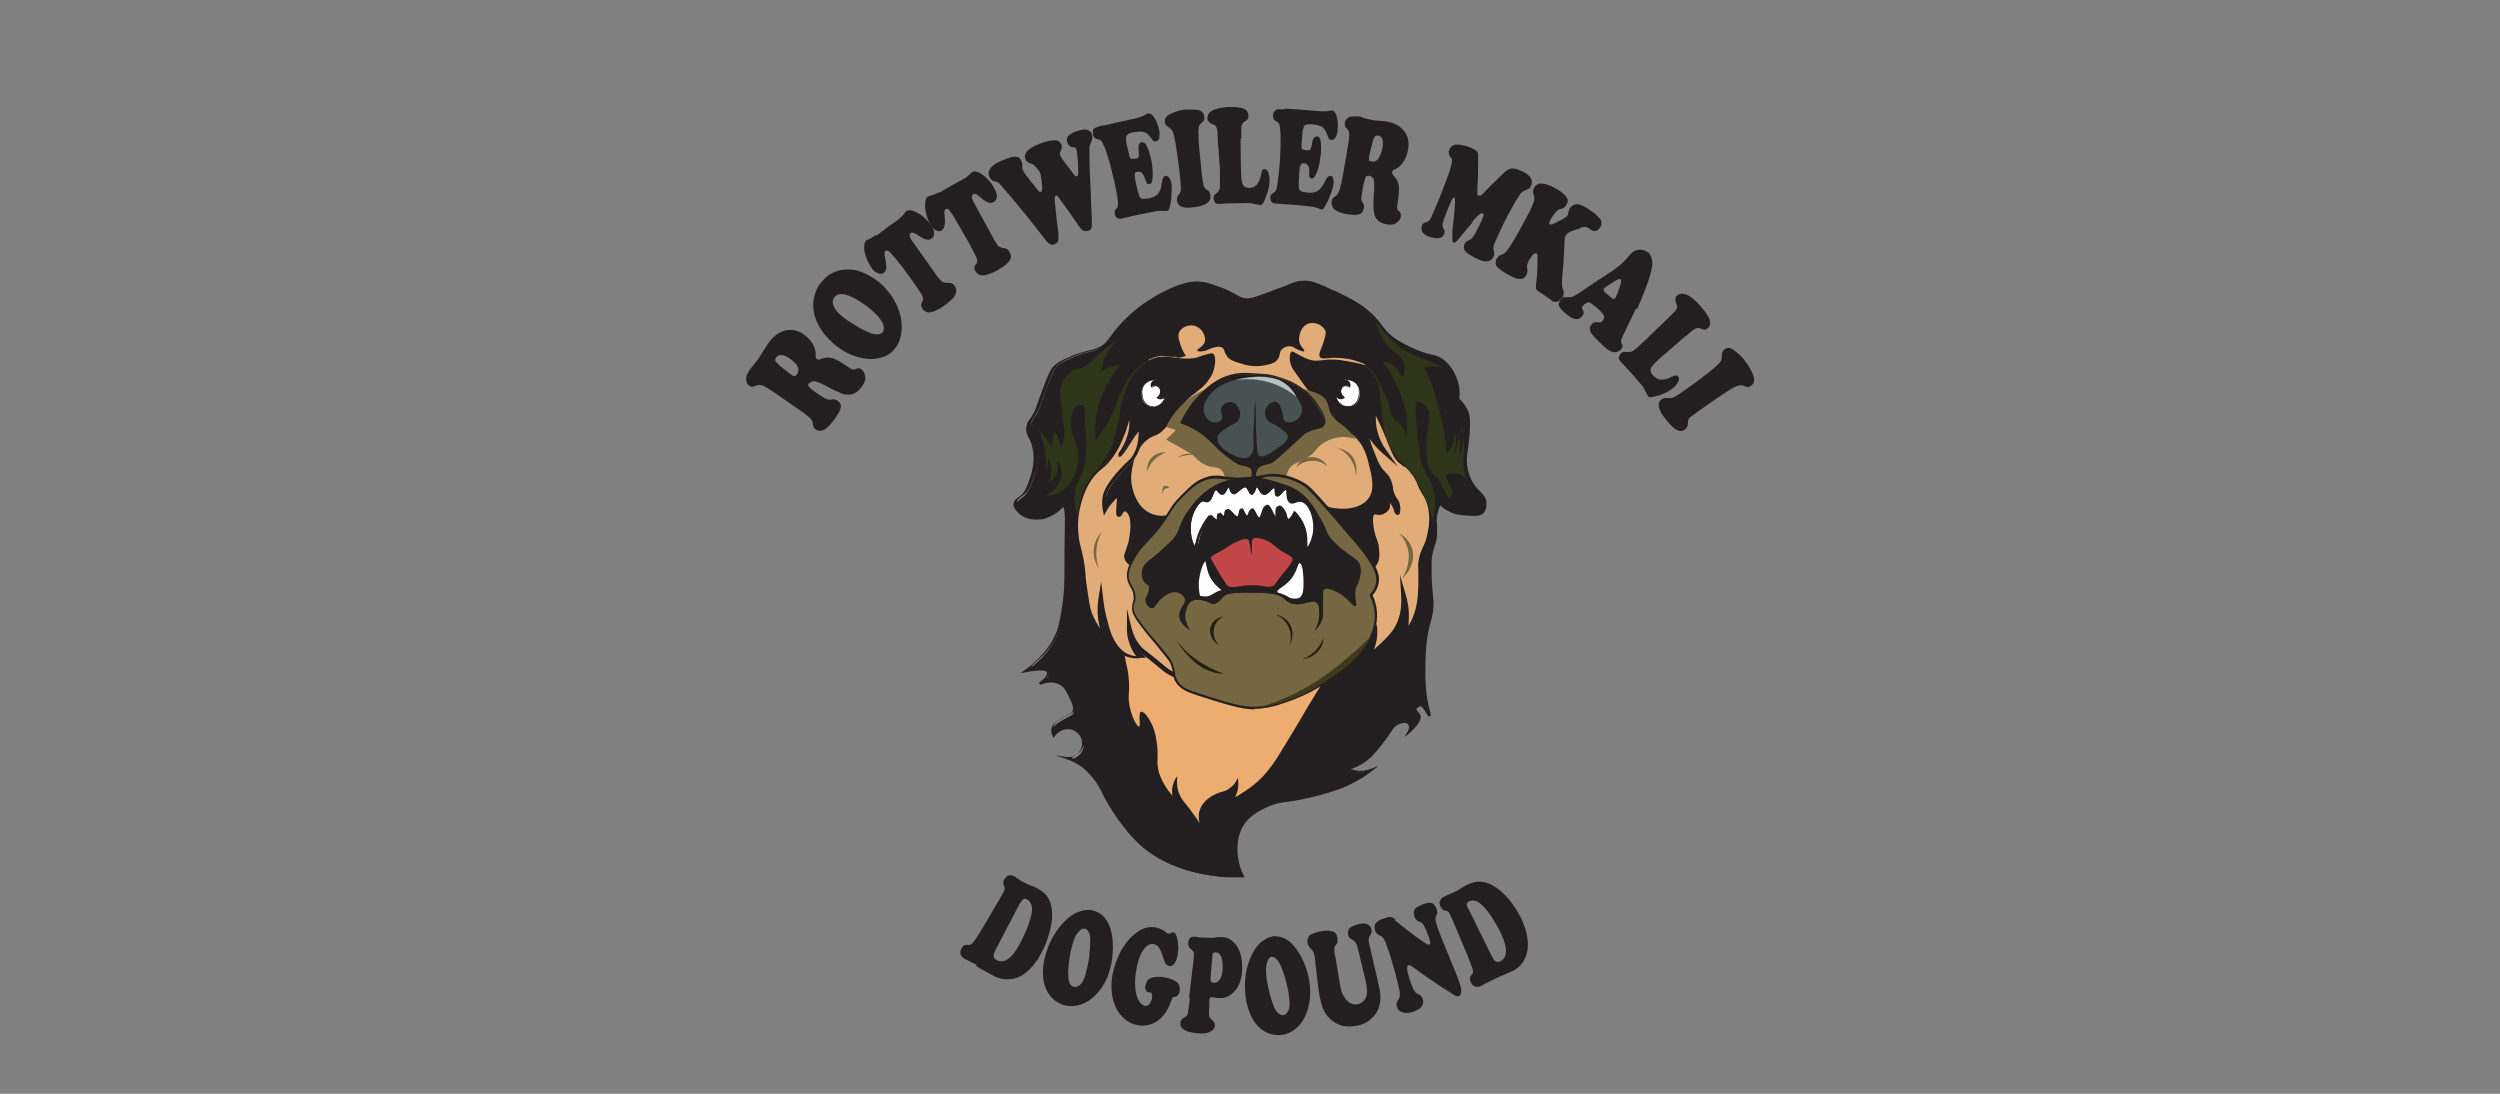 <?xml version="1.0" encoding="UTF-8"?>
<svg id="Layer_1" data-name="Layer 1" xmlns="http://www.w3.org/2000/svg" viewBox="0 0 64 28">
  <rect x="0" y="0" width="64" height="28" fill="#808080" stroke="none"/>
  <defs>
    <style>
      .cls-1 {
        fill: #b9c1bf;
      }

      .cls-1, .cls-2, .cls-3, .cls-4, .cls-5, .cls-6, .cls-7, .cls-8, .cls-9, .cls-10, .cls-11, .cls-12 {
        stroke-width: 0px;
      }

      .cls-2 {
        fill: #e2ac79;
      }

      .cls-3 {
        fill: #c14648;
      }

      .cls-4 {
        fill: #736841;
      }

      .cls-5 {
        fill: #40391b;
      }

      .cls-6 {
        fill: #fff;
      }

      .cls-7 {
        fill: #485252;
      }

      .cls-8 {
        fill: #231f20;
      }

      .cls-9 {
        fill: #2f3518;
      }

      .cls-10 {
        fill: #746741;
      }

      .cls-11 {
        fill: #edad70;
      }

      .cls-12 {
        fill: #241f12;
      }
    </style>
  </defs>
  <g id="Rottweiler">
    <g>
      <path id="Rotty_Figure" data-name="Rotty Figure" class="cls-8" d="m28.08,8.94c.37-.14.31-.35.86-.86.09-.09.42-.37.9-.62.51-.25.77-.25.88-.24.14.01.25.05.45.12.49.17.5.29.74.31.12.01.34-.07.78-.24.46-.17.49-.2.62-.21.25-.03.46.07.86.26.45.21.79.37,1.08.72.13.15.19.27.38.43.04.03.2.16.52.31.52.24.59.13.81.31.31.26.37.65.38.69.02.12,0,.22,0,.29.06.06.15.15.21.29.06.12.08.26.05.64-.03.44-.08.45-.07.64,0,.14.04.44.24.69.12.15.23.2.26.36,0,.02.03.19-.07.29-.07.07-.17.06-.38.05-.16-.01-.3-.02-.45-.1-.12-.06-.21-.14-.26-.19-.03.07-.07.18-.1.31-.03.19,0,.24,0,.43,0,.31-.11.34-.14.71,0,.09,0,.18,0,.36.01.41.04.51.05.71.01.45-.13.45-.19,1.16-.02.26-.02.47-.02.57,0,.17,0,.33.02.55.02.16.03.25.06.37.03.13.07.24.06.25-.02,0-.11-.26-.24-.26-.05,0-.11.05-.12.1-.01.06.07.1.1.17.03.07,0,.2-.26.43.04-.08.04-.16,0-.21-.07-.08-.21-.03-.24-.02-.14.05-.22.17-.26.24,0,0-.17.27-.45.57-.12.13-.31.28-.64.38.06.03.15.06.26.07.16.02.29-.02.36-.05-.1.08-.27.2-.48.31-.11.06-.43.22-1.12.38-.7.16-.79.09-1.14.26-.2.1-.46.23-.62.52-.12.24-.12.47-.12.59,0,.31.1.54.17.67-.16,0-.39,0-.67-.02-.29-.04-1.27-.16-2-.86-.3-.29-.67-.78-.9-1.26-.07-.13-.21-.43-.52-.67-.15-.11-.3-.18-.4-.21.04,0,.11,0,.19-.02.14-.06.25-.21.24-.38,0-.18-.14-.31-.29-.36-.14-.04-.25,0-.29.02-.11.05-.17.13-.19.17-.05-.11-.04-.17-.02-.21.03-.1.15-.16.38-.29.1-.05.12-.06.14-.1.06-.1,0-.25-.07-.38-.09-.18-.14-.29-.26-.36-.23-.13-.48-.02-.52,0,.04-.02.14-.07.19-.19.02-.04.04-.09.02-.12-.05-.11-.46-.04-.57-.02.07-.05.17-.13.29-.24.11-.1.34-.33.5-.67.08-.17.12-.33.17-.62.12-.74.06-.91.1-2.19,0-.14.01-.5-.07-.52-.03,0-.06.05-.14.12,0,0-.16.14-.38.19-.03,0-.35.07-.57-.12-.02-.02-.17-.14-.14-.26.02-.07.09-.1.14-.14.15-.11.2-.26.29-.5.04-.12.16-.46.05-.83-.07-.23-.18-.31-.14-.5.02-.11.07-.15.17-.31.07-.12.07-.15.21-.55.2-.53.24-.6.31-.67.09-.09.18-.13.36-.21.34-.16.51-.15.7-.23Z"/>
      <path class="cls-8" d="m31.6,22.46c-.16,0-.32,0-.47-.03-.85-.1-1.53-.4-2.01-.86-.32-.31-.68-.82-.91-1.27v-.02c-.08-.14-.22-.42-.51-.64-.12-.09-.25-.16-.4-.21l-.27-.09.28.04c.06,0,.12,0,.17-.02.14-.06.23-.2.22-.35,0-.17-.14-.29-.26-.33-.08-.02-.18-.02-.26.02-.09.04-.15.11-.18.15l-.03.05-.02-.05c-.04-.09-.05-.17-.02-.24.04-.11.17-.18.39-.3l.05-.03c.06-.03.07-.04.08-.06.05-.09-.01-.23-.07-.35-.09-.18-.13-.28-.25-.34-.21-.12-.45-.02-.5,0l-.03-.06s.13-.07.18-.17c.02-.03.03-.07.02-.09-.02-.05-.19-.07-.54,0l-.13.02.11-.08c.1-.07.19-.15.28-.23.1-.1.34-.32.49-.66.08-.16.11-.31.16-.61.08-.48.08-.72.08-1.19,0-.25,0-.55.01-.99.01-.46-.04-.49-.05-.49,0,0-.03.02-.05.04-.02.02-.04.04-.07.07,0,0-.17.15-.39.2-.04,0-.36.07-.6-.13-.06-.05-.18-.17-.15-.29.02-.07.07-.11.12-.14.01,0,.02-.01.03-.02.14-.1.19-.25.27-.48.04-.11.15-.45.05-.81-.02-.08-.05-.15-.08-.2-.05-.1-.09-.18-.06-.31.01-.08.04-.12.09-.19.02-.03.05-.07.08-.13.05-.08.06-.12.11-.26.02-.07.05-.15.1-.28.19-.52.24-.6.32-.68.1-.1.19-.14.37-.22.22-.1.37-.14.5-.17.07-.02.14-.03.21-.06h0c.2-.07.26-.17.38-.32.09-.13.22-.3.47-.53.15-.14.47-.4.91-.62.54-.27.81-.25.9-.24.15.01.26.05.46.12.24.08.37.16.46.21.09.05.15.09.27.1.11.01.36-.08.77-.24.14-.05.25-.09.32-.12.17-.07.21-.08.3-.09.26-.03.46.07.85.25h.02c.44.22.79.39,1.09.74.04.04.07.09.1.13.07.1.14.19.28.3.07.06.23.17.52.3.25.11.4.15.5.17.12.03.19.04.31.14.32.26.38.66.39.71.01.09.01.18,0,.28.09.08.16.18.21.28.06.13.08.26.05.66-.02.22-.04.34-.05.42-.01.08-.02.13-.02.22.01.27.09.5.23.67.04.05.07.08.11.12.07.07.14.14.16.25,0,.03.03.21-.08.31-.08.08-.19.07-.4.06-.17-.01-.3-.02-.46-.1-.09-.04-.17-.1-.24-.16-.04.08-.06.17-.08.26-.02.11-.01.17,0,.25,0,.05,0,.1,0,.18,0,.16-.03.25-.06.34-.03.09-.06.19-.08.37,0,.09,0,.18,0,.35,0,.24.02.38.03.49,0,.08.01.14.02.23,0,.23-.03.35-.07.5-.04.14-.09.32-.12.67-.02.26-.02.48-.02.57,0,.16,0,.33.02.54.02.16.03.24.06.37.01.04.02.09.03.12.03.11.04.15,0,.16-.03.01-.05-.02-.08-.07-.04-.07-.1-.19-.17-.19h0s-.08.04-.09.07c0,.02.01.04.04.07.02.02.04.05.06.08.04.11-.05.26-.27.46l-.13.11.08-.15c.04-.07.04-.14,0-.18-.05-.06-.15-.03-.2-.01-.13.04-.2.15-.24.22h0s-.18.28-.45.58c-.15.16-.34.28-.57.36.06.02.12.03.18.04.11.01.23,0,.34-.05l.19-.07-.16.12c-.15.12-.31.22-.48.31-.27.14-.65.27-1.12.38-.29.07-.47.09-.61.11-.2.03-.32.05-.52.15-.18.09-.45.22-.6.51-.12.23-.12.46-.12.58,0,.22.06.45.16.65l.02.04h-.05c-.07,0-.13,0-.2,0Zm-4.15-3.03c.1.05.19.1.28.17.31.23.45.52.52.66v.02c.23.44.59.95.91,1.25.47.46,1.14.74,1.98.85.2.02.41.03.61.03-.09-.2-.15-.42-.15-.64,0-.13,0-.37.12-.61.16-.31.44-.45.63-.54.21-.1.34-.12.54-.15.14-.02.32-.05.61-.11.47-.11.84-.24,1.11-.38.12-.06.23-.13.34-.21-.07.01-.14.01-.21,0-.09,0-.19-.03-.27-.07l-.07-.03.08-.02c.26-.08.47-.2.63-.37.27-.3.45-.56.45-.57h0c.05-.08.13-.2.27-.25.12-.04.22-.03.27.03.03.03.04.08.04.13.17-.17.19-.27.17-.32,0-.02-.03-.04-.04-.06-.03-.03-.06-.07-.05-.12.01-.06.08-.12.15-.12h0c.07,0,.12.06.17.12,0-.02-.01-.04-.02-.07-.03-.13-.04-.21-.06-.37-.02-.22-.02-.39-.02-.55,0-.08,0-.31.02-.57.03-.36.08-.54.12-.68.04-.15.07-.25.07-.48,0-.08,0-.15-.02-.22-.01-.11-.02-.25-.03-.49,0-.18,0-.27,0-.36.02-.19.05-.29.08-.38.03-.09.06-.18.06-.33,0-.07,0-.12,0-.17,0-.08-.01-.14,0-.26.02-.11.05-.21.1-.32l.02-.04.03.03c.07.08.16.14.25.18.15.07.28.08.44.09.2.01.3.02.36-.04.09-.08.07-.24.06-.26-.02-.1-.07-.15-.14-.22-.03-.03-.07-.07-.11-.12-.15-.18-.23-.43-.24-.71,0-.1,0-.15.02-.23.01-.08.03-.19.05-.41.03-.38,0-.51-.04-.63-.05-.1-.12-.2-.21-.27h-.01s0-.03,0-.03c.01-.09.01-.19,0-.28,0-.04-.07-.42-.37-.67-.11-.09-.17-.1-.29-.13-.11-.03-.26-.06-.51-.18-.29-.13-.46-.25-.53-.31-.14-.12-.21-.21-.29-.31-.03-.04-.06-.08-.1-.12-.29-.35-.62-.5-1.07-.72h-.02c-.38-.19-.58-.28-.82-.26-.08,0-.12.02-.29.09-.08.03-.18.07-.32.12-.47.17-.68.25-.8.24-.13-.01-.2-.05-.29-.11-.09-.05-.21-.12-.45-.21-.2-.07-.3-.11-.44-.12-.08,0-.34-.03-.86.23-.44.22-.75.48-.9.61-.24.22-.36.39-.46.52-.12.16-.19.26-.41.34-.07.03-.14.04-.21.06-.13.03-.27.06-.48.16-.18.08-.26.12-.35.21-.06.06-.11.12-.3.65-.05.12-.08.21-.1.28-.05.15-.07.19-.12.27-.03.06-.06.1-.08.13-.04.06-.07.1-.08.16-.02.11.01.18.06.27.03.06.06.12.08.21.11.38,0,.73-.05.85-.08.24-.14.4-.3.51-.01,0-.02.01-.03.02-.04.03-.09.06-.1.1-.02.09.1.2.13.23.21.18.51.12.54.11.21-.05.36-.18.37-.18.03-.02.05-.05.07-.07.04-.04.06-.07.1-.06.08.02.11.17.1.55-.01.44-.01.74-.01.99,0,.48,0,.72-.08,1.2-.05.31-.09.46-.17.63-.16.34-.4.58-.51.67-.06.06-.12.11-.19.17.29-.04.45-.02.48.06.02.04,0,.09-.02.14-.02.04-.04.07-.06.1.11-.02.25-.02.38.05.13.07.18.19.27.37.07.14.14.29.07.41-.02.04-.04.05-.11.08l-.05.03c-.23.13-.34.18-.37.27-.01.04-.01.09,0,.14.04-.05.09-.1.17-.13.1-.05.21-.05.31-.03.14.04.3.18.31.38,0,.17-.1.34-.26.41-.02,0-.04.01-.06.02Z"/>
    </g>
    <g>
      <g>
        <path class="cls-8" d="m33.1,9.12c.08-.03.14.06.36.1.1.02.17.01.29,0,.24-.02.3-.06.5-.1.27-.04.46-.08.59.02.09.07.05.11.21.43.14.28.23.35.21.5,0,.07-.05.24-.05.24h0s-.1.05-.14.12c-.03.04-.02.09-.02.12,0,.19.22.61.24.64-.09-.14-.17-.24-.24-.31-.09-.1-.13-.13-.17-.12-.02,0-.05.03-.07.17-.01.11-.02.31.07.57-.15-.47-.38-.76-.55-.93-.34-.34-.76-.57-.76-.57-.31-.17-.49-.21-.57-.4-.07-.19-.02-.43.1-.48Z"/>
        <path class="cls-8" d="m34.88,11.5s0-.03-.01-.04c-.12-.35-.3-.65-.53-.88-.34-.33-.75-.57-.76-.57-.08-.04-.15-.08-.21-.11-.18-.09-.3-.15-.36-.3-.07-.18-.02-.44.1-.49h0s.08,0,.14.02c.05.02.12.05.22.07.1.02.17,0,.28,0,.14-.01.22-.03.3-.05.06-.01.11-.03.19-.04.28-.05.46-.08.6.03.05.04.06.07.09.14.02.06.05.15.13.29.04.09.08.15.11.21.07.12.11.19.1.3,0,.07-.04.21-.05.24h0s0,0,0,0c0,0-.1.05-.14.12-.02.04-.02.09-.02.11,0,.19.23.62.24.64h-.01c-.07-.1-.15-.21-.24-.3-.09-.1-.13-.13-.16-.12-.03,0-.05.06-.07.16-.02.16,0,.34.06.52,0,.01,0,.03.01.04h-.01Zm-1.74-2.38s-.02,0-.03,0h0c-.1.04-.17.28-.09.47.06.14.17.2.36.29.06.03.13.07.21.11,0,0,.43.24.76.57.2.2.36.45.48.74-.03-.13-.03-.26-.02-.38.02-.14.05-.17.08-.17.04-.01.08.02.17.12.06.07.12.14.17.22-.07-.14-.18-.4-.19-.54,0-.03,0-.08.02-.12.04-.07.12-.11.14-.12,0-.03.04-.17.05-.23.01-.1-.03-.16-.1-.29-.03-.05-.07-.12-.11-.21-.08-.15-.11-.24-.13-.3-.02-.07-.03-.1-.08-.13-.14-.1-.32-.07-.59-.02-.08.01-.14.03-.19.04-.08.02-.16.04-.31.05-.12,0-.19.02-.29,0-.11-.02-.18-.05-.23-.07-.04-.02-.07-.03-.09-.03Z"/>
      </g>
      <g>
        <path class="cls-8" d="m30.95,9.24c-.08-.03-.14.06-.36.1-.1.02-.17.01-.29,0-.24-.02-.3-.06-.5-.1-.27-.04-.46-.08-.59.02-.09.07-.05.11-.21.43-.14.28-.23.35-.21.5,0,.07.05.24.05.24h0s.1.05.14.12c.03.04.02.09.02.12,0,.19-.22.61-.24.64.09-.14.17-.24.24-.31.09-.1.13-.13.17-.12.02,0,.05.03.07.17.01.11.02.31-.07.57.15-.47.38-.76.55-.93.34-.34.76-.57.76-.57.31-.17.49-.21.57-.4.07-.19.02-.43-.1-.48Z"/>
        <path class="cls-8" d="m29.18,11.62h-.01s0-.03.01-.05c.06-.19.08-.36.06-.52-.01-.1-.03-.15-.07-.16-.03,0-.07.02-.16.12-.09.09-.16.2-.24.31h-.01s.23-.45.24-.65c0-.03,0-.07-.02-.11-.04-.07-.14-.12-.14-.12h0s0,0,0,0c0-.03-.04-.17-.05-.24-.01-.11.03-.17.1-.3.03-.05.07-.12.11-.2.08-.15.11-.24.13-.29.03-.07.04-.1.09-.14.14-.1.32-.07.6-.03.08.01.14.03.19.04.08.02.16.04.3.05.12,0,.19.02.28,0,.1-.02.17-.05.22-.07.05-.02.09-.04.14-.02.12.05.17.3.1.49-.06.15-.18.21-.36.3-.06.03-.13.07-.21.11,0,0-.42.24-.76.57-.23.23-.41.53-.53.88,0,.01,0,.03-.01.04Zm-.02-.75s.01,0,.02,0c.02,0,.06.03.08.17.02.12,0,.25-.02.38.12-.29.28-.54.48-.74.34-.33.76-.57.76-.57.08-.04.15-.08.21-.11.19-.09.3-.15.36-.29.08-.19.01-.42-.09-.47h0s-.07,0-.13.02c-.05.02-.12.05-.23.07-.1.02-.17,0-.29,0-.14-.01-.22-.03-.31-.05-.06-.01-.11-.03-.19-.04-.27-.04-.45-.07-.59.02-.05.03-.06.06-.08.13-.02.06-.05.15-.13.3-.04.09-.08.15-.11.21-.07.12-.11.19-.1.29,0,.07.04.2.05.23.02,0,.1.05.14.12.03.05.03.09.02.12,0,.14-.12.4-.19.54.05-.08.11-.15.17-.22.08-.09.12-.12.16-.12Z"/>
      </g>
    </g>
    <path id="Neck_patch" data-name="Neck patch" class="cls-11" d="m28.78,15.75c-.05.62,0,1,.05,1.24.02.07.06.23.07.45.02.27-.02.32,0,.52.04.36.21.65.26.64.05-.01-.03-.35.05-.38.07-.02.2.16.26.29.06.12.11.25.14.48.04.25.02.39.02.52,0,.21.08.5.38.86,0-.04-.01-.11,0-.18,0-.06.02-.1.03-.13.01-.05.04-.12.1-.19-.03.24.02.4.07.5.05.11.11.16.24.33.12.16.21.29.26.38-.04-.16-.02-.28,0-.33.08-.27.36-.4.43-.43.15-.07.19-.04.31-.12.13-.08.2-.2.24-.29.01.07.02.17,0,.29-.02.09-.05.16-.07.21.14-.08.34-.2.55-.38.29-.26.45-.5.71-.93.41-.67.56-.95.81-1.35.16-.26.39-.63.71-1.07-.35.26-1.07.69-2.04.76-2.06.14-3.42-1.51-3.56-1.69Z"/>
    <path id="Muzzle_Patch" data-name="Muzzle Patch" class="cls-2" d="m30.12,9.16c.1,0,.19-.03.24-.05-.05-.07-.11-.18-.15-.32-.04-.12-.06-.2-.02-.29.05-.11.19-.17.31-.17.18,0,.28.15.29.17.01.02.09.14.05.26-.05.13-.2.17-.19.21.01.04.13.03.14.02.09,0,.12-.04.21-.07.09-.03.21-.07.29-.02.06.04.05.11.1.19.07.12.19.16.36.21.11.04.35.11.64.05.14-.03.27-.06.33-.17.06-.09.02-.16.1-.24.06-.06.16-.09.24-.07.07.01.08.05.21.1.06.02.11.04.12.02.02-.03-.08-.1-.12-.21-.05-.16.03-.44.24-.5.17-.05.38.06.43.21,0,.02.01.06-.07.31-.04.12-.13.27-.08.34.04.06.16.03.33.02.13,0,.33,0,.57.07.09.03.25.09.26.1v.02c-.11-.03-.21-.06-.29-.07-.17-.03-.46-.11-.8-.06-.05,0-.16.03-.29,0-.12-.03-.22-.08-.29-.12-.14-.07-.17-.11-.21-.1-.07.03-.05.22-.05.24.02.12.08.21.1.24.21.3.32.46.38.52.49.54.4.72.76.95.2.13.25.08.4.21.25.22.33.51.38.71.08.32.16.65,0,.88-.2.29-.74.37-1.31.14-.23-.31-.47-.45-.62-.52-.33-.16-.64-.15-1.12-.14-.37,0-.56,0-.78.07-.21.06-.72.23-1.19.86-.11.03-.31.08-.52,0-.41-.15-.5-.62-.52-.71-.05-.24,0-.43.02-.55.03-.12.09-.38.31-.59.16-.15.25-.14.36-.21.05-.03.08-.06.12-.1.22-.23.33-.35.37-.39.18-.23.1-.23.23-.37.14-.15.32-.24.48-.42.02-.02.04-.05.06-.08.06-.08.11-.16.14-.26.04-.14.07-.37-.02-.43-.02-.01-.1,0-.26.05-.11.03-.14.06-.24.07-.06.01-.11.01-.15.01-.28,0-.44-.06-.64-.05-.08,0-.21.02-.36.1v-.02c.14-.07.25-.09.33-.1.15,0,.23.04.4.02Z"/>
    <g>
      <path id="Face_patch" data-name="Face patch" class="cls-2" d="m34.87,10.84s.02.11.07.29c.05.17.1.31.14.43.07.18.11.28.17.38.12.2.18.17.26.33.1.18.04.23.13.44.05.1.09.1.11.2.03.11.01.22,0,.22-.02,0-.02-.08-.07-.19-.08-.18-.23-.29-.25-.27-.03.02.13.19.07.33-.04.08-.14.12-.14.12-.1.03-.16-.03-.21,0-.11.06-.04.4-.02.48.05.22.1.24.12.43.01.12.03.24-.02.36-.12.26-.5.28-.55.29-1.8,0-3.14.02-3.94.1,0,0-.5.04-1.57-.26-.09-.02-.26-.08-.31-.21-.03-.1.03-.15.1-.4.04-.17.05-.3.05-.4,0-.21-.03-.3-.07-.36-.02-.02-.08-.1-.14-.1-.08,0-.12.15-.14.14-.05-.01.06-.47-.02-.5-.04-.02-.13.09-.21.19-.05.06-.09.12-.12.17-.01-.07-.02-.18,0-.31.03-.14.09-.28.33-.57.25-.3.31-.29.4-.43.11-.15.21-.41.17-.86-.03.04-.07.09-.12.16,0,0-.03.05-.07.09-.12.16-.33.52-.34.51,0,0,.24-.3.29-.71.02-.2-.01-.38-.05-.5-.04.26-.11.47-.17.62-.09.23-.18.48-.4.74-.16.19-.2.15-.36.33-.23.27-.31.54-.36.69-.13.43-.09.8-.07.95.03.23.06.18.12.55.05.31.04.38.1.81.06.45.11.57.13.63.11.27.29.49.33.48.03-.02-.04-.17-.07-.43-.02-.2,0-.37.01-.49.02.15.05.37.12.62.04.16.07.25.12.36.07.15.19.39.45.5.06.03.19.07.36.05-.06-.06-.17-.18-.24-.36-.06-.16-.07-.29-.07-.38.06.26.17.43.26.52.05.06.09.08.31.26.23.19.36.29.38.31.36.28,2.99,1.21,4.35-.05.49-.45.81-1.18.95-1.12.04.02.05.11.05.21,0,.38-.24.64-.31.71.13-.09.32-.23.52-.43.14-.14.24-.24.33-.38.08-.12.22-.4.19-.86.05.15.09.39.07.67-.01.15-.04.28-.07.38.14-.17.23-.34.29-.48.12-.3.13-.57.14-.86.01-.35-.03-.35,0-.57.05-.35.16-.37.24-.71.03-.14.11-.53-.05-.9-.07-.16-.12-.18-.24-.45-.06-.13-.08-.21-.17-.31-.1-.11-.18-.13-.26-.19-.17-.12-.22-.28-.36-.62-.08-.19-.19-.45-.36-.78-.02.12-.05.32,0,.57.05.26.17.45.24.55-.07-.07-.18-.17-.29-.31-.16-.21-.23-.4-.25-.39Z"/>
      <path class="cls-8" d="m32.27,17.81c-1.12,0-2.22-.42-2.46-.61,0,0-.03-.02-.05-.04-.06-.05-.17-.14-.33-.27l-.09-.07c-.05-.04-.09-.07-.12-.1.01.01.02.02.03.03l.09.09h-.13c-.14.03-.27.01-.39-.04-.28-.12-.41-.37-.48-.53-.02-.05-.04-.1-.06-.15,0,.06,0,.09-.04.11-.01,0-.04.01-.06,0-.09-.03-.26-.27-.35-.51-.02-.06-.07-.17-.13-.64-.03-.2-.04-.32-.05-.43-.01-.12-.02-.21-.05-.38-.03-.18-.05-.26-.07-.32s-.03-.11-.05-.23c-.02-.14-.06-.52.07-.98.04-.14.13-.43.37-.71.08-.1.13-.14.19-.17.05-.04.09-.07.17-.16.21-.24.31-.5.39-.72.07-.19.13-.4.16-.61l.04-.26.07.26c.05.18.07.35.05.52,0,.03,0,.07-.01.1.01-.02.02-.03.02-.03.05-.06.09-.12.12-.16l.09-.12.02.15c.04.37-.02.67-.18.9-.05.07-.09.11-.14.16-.06.05-.13.12-.27.28-.23.28-.3.41-.32.54,0,.04-.01.08-.01.12,0-.01.02-.02.02-.03.12-.14.2-.24.28-.21.09.03.08.16.06.37,0,0,0,.01,0,.02.02-.02.05-.03.08-.04.07,0,.13.03.2.12.05.07.09.17.08.39,0,.1,0,.23-.05.42-.03.11-.05.18-.07.23-.03.08-.04.1-.02.14.04.11.2.16.27.17,1.05.3,1.54.26,1.55.26.84-.07,2.28-.09,3.95-.1.04,0,.39-.03.49-.25.05-.1.03-.21.02-.32-.01-.09-.03-.14-.05-.2-.02-.05-.04-.12-.07-.22-.07-.32-.05-.49.06-.54.04-.02.08-.01.12,0,.03,0,.06.01.1,0,0,0,.08-.03.11-.09.03-.07-.02-.16-.05-.21-.02-.05-.05-.11,0-.14.01,0,.03-.02.06-.01.03,0,.07.03.11.07-.03-.07-.03-.13-.04-.18,0-.06-.02-.11-.06-.2-.04-.07-.07-.1-.11-.13-.04-.04-.09-.09-.16-.2-.06-.11-.1-.2-.17-.39-.04-.11-.08-.24-.14-.43-.09-.29-.1-.33-.04-.36h0s0,0,0,0h0c.06-.02.09.02.13.11.04.07.09.17.17.28-.02-.05-.03-.11-.04-.17-.04-.2-.04-.4,0-.59l.04-.17.08.16c.13.26.25.53.36.79.02.05.04.09.05.13.1.25.15.37.28.46.02.01.04.03.07.04.06.04.13.07.21.16.08.09.11.17.15.27,0,.02.02.04.03.06.06.15.11.22.15.28.03.05.06.1.09.17.17.39.08.79.05.94-.04.17-.08.27-.12.35-.05.1-.09.18-.11.36-.02.11-.01.16,0,.23,0,.07.01.16,0,.33-.01.28-.02.56-.15.88-.07.18-.17.34-.29.49l-.19.23.09-.29c.04-.12.06-.24.07-.37,0-.05,0-.09,0-.14-.03.13-.09.26-.15.37-.09.15-.2.25-.34.39-.16.16-.34.31-.53.43l-.08-.09c.11-.11.3-.34.29-.67,0-.05,0-.13-.01-.16-.05.02-.18.2-.28.35-.16.23-.36.52-.6.75-.53.49-1.25.66-1.97.66Zm-3.43-2.26l.12.5c.05.2.13.37.25.5.04.05.07.07.21.18l.09.07c.16.13.27.22.33.27.03.02.04.04.05.04.17.14.91.43,1.77.54.75.09,1.79.07,2.5-.59.23-.22.43-.5.59-.73.2-.29.31-.45.43-.4.08.04.08.14.08.27,0,.16-.04.31-.09.43.07-.06.14-.12.2-.18.14-.14.24-.23.32-.37.14-.22.2-.51.18-.82l-.03-.54.15.52c.07.23.09.46.07.69,0,.03,0,.06,0,.09.04-.07.08-.14.11-.22.12-.29.13-.57.14-.83,0-.16,0-.25,0-.32,0-.08-.01-.14,0-.26.03-.2.08-.3.12-.39.04-.08.08-.17.11-.32.03-.14.11-.51-.04-.87-.03-.07-.05-.11-.08-.15-.04-.07-.09-.14-.15-.3,0-.02-.02-.04-.03-.06-.04-.1-.07-.16-.13-.23-.06-.07-.12-.1-.17-.13-.03-.01-.05-.03-.07-.05-.17-.11-.22-.26-.33-.52-.02-.04-.03-.08-.05-.13-.08-.2-.17-.4-.27-.6,0,.12,0,.23.03.35.04.19.12.37.23.52l.3.43-.39-.34c-.11-.1-.21-.2-.29-.32-.01-.02-.03-.03-.04-.05.04.13.07.23.11.31.07.18.1.27.16.37.05.09.09.13.13.17.04.04.08.08.13.17.05.1.06.17.07.23,0,.06.02.12.06.21.02.04.03.06.05.08.02.03.05.06.06.12.03.1.02.22,0,.26-.01.02-.03.03-.05.03-.06,0-.07-.05-.09-.09,0-.03-.02-.08-.05-.13-.02-.03-.03-.06-.05-.09,0,.05,0,.1-.02.15-.05.1-.16.14-.18.15-.07.02-.13.01-.17,0-.01,0-.03,0-.04,0,0,0-.07.04,0,.41.02.1.04.15.06.21.02.06.05.12.06.23.01.12.03.26-.03.39-.13.28-.52.32-.6.32-1.67,0-3.11.02-3.94.09-.02,0-.52.04-1.59-.26-.08-.02-.29-.08-.35-.25-.03-.08,0-.14.03-.22.02-.05.04-.12.07-.22.04-.17.04-.29.05-.39,0-.2-.03-.27-.06-.32-.05-.07-.08-.07-.09-.07-.02,0-.05.05-.06.07-.02.04-.05.08-.1.07-.07-.02-.06-.1-.05-.26,0-.06.02-.17.01-.22-.04.03-.1.11-.14.15-.04.05-.08.1-.11.16l-.08.14-.03-.16c-.02-.11-.02-.22,0-.33.03-.15.1-.3.35-.6.14-.16.22-.24.28-.29.05-.04.08-.07.12-.13.12-.17.17-.39.17-.65,0,0-.01.02-.02.03,0,0-.03.05-.07.09-.06.09-.15.23-.22.34q-.14.22-.19.19h-.02s0-.04,0-.04c0-.03,0-.04.02-.07.06-.08.22-.33.26-.66,0-.06,0-.11,0-.17-.03.11-.06.21-.1.32-.09.23-.19.49-.42.76-.09.1-.14.14-.19.18-.05.04-.09.07-.17.16-.22.26-.3.54-.34.67-.13.43-.09.79-.07.93.01.1.03.15.04.21.02.07.04.15.08.34.03.17.04.27.05.39,0,.1.02.22.05.42.06.46.11.57.13.61.06.14.13.26.19.34-.02-.07-.04-.16-.05-.26-.02-.17-.01-.34.01-.5l.07-.43.05.43c.02.2.06.41.12.61.04.17.07.24.11.35.07.14.18.37.42.47.06.03.13.04.2.05-.07-.08-.12-.18-.16-.28-.05-.13-.08-.26-.08-.4v-.51Z"/>
    </g>
    <path class="cls-10" d="m29.86,11.25c.08-.08.16-.16.24-.24-.08-.03-.17-.06-.25-.08.08-.17.24-.43.52-.67.28-.23.55-.32.84-.42.36-.12.86-.27,1.43-.14.24.06.2.1.74.26.29.09.39.11.5.21.19.18.07.3.27.53.13.15.25.17.46.42.05.05.08.1.11.13-.09-.04-.17-.05-.23-.06-.28-.03-.51.09-.59.14-.24.14-.17.22-.43.38-.23.15-.39.14-.48.31-.04.08-.03.13-.1.21-.08.11-.18.16-.26.19-.42-.02-.84-.05-1.26-.07,0-.11-.02-.25-.12-.33-.07-.06-.15-.05-.24-.07-.12-.02-.29-.09-.48-.31-.06,0-.12.01-.19.02-.07.01-.13.03-.19.05.03-.02.08-.05.14-.07.09-.03.17-.03.21-.02-.22-.13-.44-.25-.67-.38Z"/>
    <g>
      <path id="Eye" class="cls-6" d="m34.41,9.73s.19-.03.31.1c.11.12.08.27.08.31,0,.05-.03.17-.13.23-.12.08-.25.03-.27.02-.15-.06-.19-.22-.19-.23,0,0,.05.06.12.06.05,0,.09-.03.1-.04-.06-.03-.1-.09-.1-.16,0-.05.03-.12.1-.14.05-.01.1,0,.13.04,0,0,.03-.06,0-.12-.02-.05-.08-.08-.13-.08Z"/>
      <path class="cls-8" d="m34.51,10.42c-.06,0-.11-.02-.12-.02-.15-.06-.19-.22-.2-.24v-.03s.01.03.01.03c0,0,.05.06.11.06h0s.07-.02.08-.03c-.06-.03-.09-.09-.09-.16,0-.06.04-.12.1-.14.04-.01.1,0,.13.03,0-.02.02-.06,0-.1-.02-.05-.07-.08-.13-.07v-.02s.19-.03.31.1c.05.06.11.16.08.32,0,.05-.03.17-.14.24-.05.03-.11.04-.15.04Zm-.3-.24c.02.05.07.15.18.2.02,0,.15.05.26-.02.1-.07.12-.18.13-.23.03-.16-.03-.25-.07-.3-.08-.08-.17-.1-.24-.1.03.01.06.04.08.07.03.06,0,.11,0,.12h0s0,0,0,0c-.04-.04-.08-.05-.13-.04-.06.02-.09.08-.09.13,0,.06.03.12.09.15h0s0,.01,0,.01c-.01.01-.05.04-.1.04h0s-.08-.02-.1-.04Z"/>
    </g>
    <g>
      <path id="Eye-2" data-name="Eye" class="cls-6" d="m29.62,9.73s-.19-.03-.31.1c-.11.12-.08.27-.08.31,0,.05.03.17.13.23.12.08.25.03.27.02.15-.06.19-.22.19-.23,0,0-.05.06-.12.06-.05,0-.09-.03-.1-.04.06-.03.1-.09.1-.16,0-.05-.03-.12-.1-.14-.05-.01-.1,0-.13.04,0,0-.03-.06,0-.12.02-.05.08-.08.13-.08Z"/>
      <path class="cls-8" d="m29.52,10.42s-.1-.01-.15-.04c-.11-.07-.13-.19-.14-.24-.03-.16.03-.26.08-.32.12-.13.31-.1.31-.1v.02c-.06,0-.11.03-.13.07-.02.04-.01.08,0,.1.04-.03.09-.05.13-.03.07.02.1.09.1.14,0,.06-.03.12-.09.16.02.01.04.03.08.03h0c.06,0,.1-.05.11-.06l.02-.03v.03s-.05.18-.2.24c-.01,0-.06.02-.12.02Zm.04-.69c-.06,0-.16.02-.24.1-.05.05-.1.15-.07.3,0,.05.03.16.13.23.11.07.24.03.26.02.11-.05.16-.15.18-.2-.02.02-.05.04-.1.04h0c-.05,0-.09-.03-.1-.04h0s0-.01,0-.01c.06-.03.09-.09.09-.15,0-.05-.03-.11-.09-.13-.04-.01-.09,0-.13.04h0s0,0,0,0c0-.01-.03-.07,0-.12.02-.03.04-.06.08-.07Z"/>
    </g>
    <g>
      <path id="Muzzle" class="cls-10" d="m29,14.31c.16-.32.31-.4.59-.74.38-.44.31-.53.64-.86.25-.25.37-.37.59-.45.4-.14.55.06,1.24-.02.29-.04.33-.08.55-.07.37.02.65.17.76.24.09.05.17.11.71.74.38.44.25.3.53.63.18.21.32.36.48.62.15.25.18.38.17.5-.02.17-.11.29-.17.36.05.1.1.24.12.43.03.37-.12.65-.21.81-.19.34-.43.52-.78.78-.52.39-.97.57-1.09.62-.29.11-.55.21-.9.24-.37.03-.77-.1-1.57-.36-.24-.08-.41-.14-.52-.31-.11-.17-.04-.27-.17-.52-.02-.04-.05-.09-.36-.45-.18-.21-.24-.28-.36-.43-.22-.29-.26-.38-.26-.48,0-.14.05-.15.05-.31,0-.21-.13-.27-.17-.45-.04-.18.04-.33.13-.51Z"/>
      <path class="cls-8" d="m32.12,18.16c-.35,0-.75-.13-1.47-.36-.25-.08-.42-.15-.54-.32-.06-.09-.07-.16-.08-.24-.01-.08-.03-.16-.08-.28-.02-.04-.04-.07-.35-.45l-.11-.13c-.1-.12-.16-.19-.24-.3-.22-.28-.26-.38-.27-.49,0-.08.01-.12.02-.16.01-.04.03-.08.02-.15,0-.11-.04-.18-.08-.25-.03-.06-.07-.12-.08-.2-.04-.19.04-.36.13-.53.11-.22.21-.33.36-.48.07-.07.15-.16.24-.27.18-.21.25-.34.32-.45.08-.13.14-.23.32-.41.25-.25.38-.38.61-.46.21-.08.35-.06.54-.03.17.02.37.05.7,0,.11-.01.19-.03.25-.04.1-.02.16-.03.3-.03.39.02.67.18.77.24.09.05.18.12.72.74.2.23.26.3.31.37.05.06.09.11.22.26l.04.04c.17.19.3.34.44.58.16.27.18.39.17.52-.01.13-.07.25-.16.36.06.13.1.28.11.42.03.38-.13.67-.22.83-.19.34-.43.52-.79.79-.47.35-.89.54-1.1.62-.3.11-.55.21-.91.24-.04,0-.07,0-.11,0Zm-1-5.91c-.09,0-.17.01-.28.05-.21.08-.34.2-.58.44-.17.17-.23.27-.31.4-.07.11-.15.24-.33.46-.09.11-.17.2-.24.27-.14.15-.24.25-.35.46h0c-.09.17-.16.32-.13.49.02.07.04.13.08.18.04.07.08.15.09.27,0,.08-.01.13-.03.17-.01.04-.03.07-.02.14,0,.09.05.19.26.46.08.11.14.18.24.29l.11.13c.32.38.34.41.36.46.06.13.08.22.09.3.01.08.02.14.07.22.1.16.27.22.51.3.79.26,1.19.38,1.56.35.35-.03.6-.12.89-.24.21-.08.62-.27,1.09-.61.35-.27.59-.44.78-.77.08-.15.24-.42.21-.79-.01-.14-.05-.28-.12-.42v-.02s0-.02,0-.02c.09-.1.15-.22.16-.34.01-.11-.01-.23-.16-.48-.14-.23-.27-.38-.43-.57l-.04-.04c-.14-.16-.18-.21-.23-.27-.05-.06-.11-.13-.31-.36-.53-.61-.62-.68-.7-.73-.1-.06-.37-.22-.75-.23-.13,0-.19,0-.28.03-.06.01-.14.03-.26.04-.34.04-.55.01-.72,0-.08-.01-.16-.02-.23-.02Z"/>
    </g>
    <g>
      <path id="Mouth" class="cls-8" d="m29.28,14.56c.04-.12.12-.17.24-.26,0,0,.13-.1.45-.4.31-.29.2-.46.52-.88.1-.14.27-.35.55-.52.44-.27.88-.26,1.02-.26.27,0,.48.07.64.12.22.07.36.11.52.21.29.19.45.47.59.74.16.29.14.36.29.52.06.07.21.21.4.36.18.13.24.14.29.24.07.15.02.33,0,.4-.04.13-.07.13-.1.24-.06.23.05.4,0,.43-.04.02-.12-.13-.31-.26-.15-.11-.4-.22-.5-.14-.01.01-.03.04-.02.36,0,.21.02.25,0,.33-.03.13-.09.22-.14.29.03-.07.08-.21.07-.38,0-.13-.01-.21-.07-.26-.14-.13-.39.11-.69,0-.12-.05-.09-.09-.24-.17-.08-.04-.2-.09-.69-.1-.45,0-.67,0-.78.1-.09.08-.14.19-.26.19-.07,0-.08-.04-.19-.07-.06-.02-.24-.08-.38,0-.13.08-.16.24-.17.31-.03.18.04.33.07.38-.08-.06-.19-.17-.19-.31,0-.18.18-.28.14-.43-.03-.1-.14-.18-.24-.19-.18-.03-.39.14-.5.29-.04.06-.07.12-.12.12-.07,0-.15-.1-.14-.19,0-.06.03-.06.07-.17.02-.07.04-.12.02-.17-.02-.06-.07-.06-.12-.12-.08-.09-.07-.25-.05-.33Z"/>
      <path class="cls-8" d="m33.63,16.2l.07-.15c.05-.12.08-.25.07-.37,0-.12-.01-.2-.06-.25-.06-.05-.14-.03-.25,0-.12.03-.27.07-.43,0-.07-.03-.09-.05-.12-.08-.03-.02-.05-.05-.12-.09-.08-.04-.2-.09-.68-.09-.43,0-.66,0-.77.09-.02.02-.05.04-.07.07-.06.06-.12.13-.21.13-.04,0-.07-.01-.1-.03-.02-.01-.05-.03-.09-.04-.06-.02-.23-.08-.36,0-.12.07-.14.23-.16.29-.03.16.03.3.07.37l.06.1-.09-.07c-.13-.1-.2-.21-.2-.33,0-.1.04-.17.08-.23s.08-.12.06-.19c-.02-.09-.13-.16-.22-.17-.16-.02-.37.12-.48.28,0,.01-.02.02-.03.04-.03.05-.06.09-.11.09-.03,0-.07-.02-.1-.05-.04-.05-.07-.11-.07-.17,0-.03.01-.05.03-.08.01-.02.03-.05.04-.1.02-.06.04-.11.02-.15,0-.03-.03-.04-.05-.06-.02-.01-.04-.03-.06-.05-.09-.11-.08-.27-.05-.35h0c.03-.11.11-.17.21-.25l.03-.02s.13-.1.45-.4c.16-.15.21-.26.26-.41.05-.13.11-.27.26-.47.1-.13.26-.35.55-.53.3-.19.65-.27,1.03-.26.27,0,.48.07.65.12.22.07.37.11.53.22.3.2.45.48.6.74.07.12.1.2.13.27.04.1.07.16.15.25.04.04.18.19.4.35.05.04.09.06.13.09.08.06.13.09.17.16.07.16.02.34,0,.42-.02.07-.04.1-.05.13-.02.03-.03.05-.04.1-.03.13-.01.24,0,.32.01.06.02.11-.01.12-.04.02-.07-.02-.13-.08-.05-.05-.11-.12-.21-.19-.17-.12-.4-.21-.47-.14-.02.02-.02.13-.02.34,0,.06,0,.1,0,.14,0,.1,0,.14,0,.2-.02.1-.07.2-.15.3l-.11.13Zm-3.56-1.09s.03,0,.04,0c.1.02.23.09.26.21.02.09-.02.16-.06.22-.04.06-.08.13-.08.21,0,.07.04.15.1.22-.03-.08-.05-.18-.03-.29.01-.07.04-.24.18-.32.15-.09.34-.02.4,0,.05.02.08.03.1.04.03.02.05.03.08.03.07,0,.12-.05.18-.11.02-.02.05-.05.07-.07.12-.1.36-.1.8-.1.49,0,.62.05.7.1.07.04.1.07.13.1.03.03.05.05.1.07.15.06.29.02.41,0,.11-.03.21-.06.29.01.07.06.07.15.08.28,0,.07,0,.15-.02.22.02-.04.03-.09.04-.13.01-.06,0-.09,0-.19,0-.04,0-.08,0-.14-.01-.34.01-.36.03-.37.11-.09.37.03.53.14.1.07.16.14.21.19.03.03.06.07.07.07,0,0,0-.04-.01-.07-.01-.08-.04-.2,0-.34.01-.06.03-.09.05-.12.02-.03.03-.06.05-.12.02-.07.07-.25,0-.39-.03-.06-.07-.09-.15-.14-.03-.02-.08-.05-.13-.09-.22-.16-.37-.32-.41-.36-.09-.1-.12-.17-.16-.26-.03-.06-.06-.15-.13-.26-.15-.26-.3-.54-.59-.73-.16-.1-.3-.15-.52-.21-.17-.05-.37-.11-.64-.12-.37,0-.71.08-1.01.26-.28.17-.44.39-.54.52-.15.2-.2.34-.25.46-.06.14-.11.26-.27.42-.32.3-.45.4-.45.41l-.03.02c-.1.07-.17.13-.2.23h0c-.02.07-.04.22.04.31.02.02.04.03.05.04.03.02.06.04.07.08.02.06,0,.11-.02.18-.02.05-.04.08-.05.1-.01.02-.02.03-.02.06,0,.04.02.1.06.13.02.02.04.03.06.03.03,0,.04-.03.07-.07,0-.01.02-.02.03-.04.11-.15.31-.3.48-.3Z"/>
    </g>
    <g>
      <path id="Nose_Patch" data-name="Nose Patch" class="cls-8" d="m30.23,10.83c.16-.35.36-.58.5-.71.17-.17.41-.4.78-.5.23-.06.42-.05.78-.02.14,0,.3.03.5.1.11.03.31.1.52.26.23.17.36.36.4.43.11.18.24.37.17.5-.06.11-.21.06-.45.19-.07.04-.08.05-.38.33-.43.4-.47.43-.55.45-.13.04-.23.03-.31.12-.07.08-.08.18-.07.26h-.07c.02-.07.03-.17-.02-.24-.06-.07-.15-.06-.26-.1-.11-.03-.2-.1-.38-.24-.28-.22-.35-.33-.52-.48-.13-.11-.33-.25-.64-.36Z"/>
      <path class="cls-8" d="m32.15,12.25h-.12v-.03c.03-.1.02-.17-.01-.22-.03-.04-.09-.05-.16-.07-.03,0-.06-.01-.09-.02-.12-.03-.22-.11-.39-.24-.17-.13-.26-.23-.34-.31-.06-.06-.11-.11-.18-.17-.18-.15-.39-.27-.63-.35h-.02s.01-.03.01-.03c.13-.27.29-.51.5-.72.17-.17.41-.4.79-.5.24-.06.42-.05.79-.02.13,0,.3.03.5.1.1.03.3.1.53.26.21.15.34.32.41.43.11.18.24.38.17.52-.04.07-.1.08-.19.1-.07.02-.16.04-.27.1-.06.03-.07.05-.26.22l-.12.11c-.42.39-.47.43-.56.46-.04.01-.08.02-.11.03-.08.02-.13.03-.18.08-.05.06-.07.14-.07.25v.02Zm-.07-.05h.02c0-.11.02-.19.08-.25.06-.07.13-.08.21-.1.03,0,.07-.01.11-.03.07-.02.11-.04.54-.45l.12-.11c.19-.17.2-.19.27-.22.12-.06.21-.08.29-.1.08-.02.13-.03.16-.08.06-.12-.06-.31-.17-.48-.07-.11-.2-.27-.4-.42-.22-.16-.42-.23-.52-.26-.2-.07-.36-.08-.49-.09-.36-.03-.55-.04-.78.02-.37.1-.6.33-.77.49-.2.2-.36.43-.48.68.24.09.45.2.62.35.07.06.13.11.18.17.08.08.17.17.34.3.18.14.26.2.37.23.03,0,.06.01.09.02.07.01.14.03.18.08.04.05.05.13.03.23Z"/>
    </g>
    <path class="cls-9" d="m26.59,10.95c.04.12.09.25.12.4.07.3.08.57.07.78,0-.04.01-.08.02-.11.02-.1.03-.21.05-.31.03.09.07.24.05.43,0,.08-.03.16-.05.21.03-.02.16-.1.21-.26.05-.15.01-.27,0-.31.05.06.11.16.12.29.02.24-.14.48-.4.62.08,0,.22-.02.36-.1.35-.19.5-.67.45-1.05-.04-.27-.15-.31-.17-.64,0-.13-.01-.4.14-.5,0,0,.1-.06.17-.02.07.04.05.17.05.33-.02.37.04.3.02.74,0,.24-.01.36-.05.5-.07.28-.16.34-.21.55-.04.16-.06.39.05.71,0-.09.02-.25.07-.43.16-.59.46-.67.76-1.28.09-.18.12-.35.15-.45.1-.36.07-.46.17-.82.06-.23.11-.38.21-.55.14-.22.31-.35.43-.43v-.02c-.1.05-.23.14-.36.29-.08.09-.14.18-.18.25-.18.31-.26.58-.31.69-.09.21-.24.5-.48.83-.02-.17-.02-.4.02-.67.01-.08.07-.37.24-.71.12-.24.26-.43.38-.57-.08,0-.19.03-.31.07-.08.03-.14.06-.19.1.01-.1.04-.25.12-.4.1-.21.24-.35.33-.43-.24.15-.41.3-.52.4-.15.14-.19.21-.33.29-.2.11-.27.06-.4.17-.18.14-.23.35-.24.4-.02.1,0,.23.02.5.02.14.05.36.05.38.02.18.04.25.02.36-.01.11-.05.2-.07.26-.1-.32-.14-.38-.17-.38-.02,0-.03.07-.05.19-.01.07-.02.13-.02.17-.12-.15-.24-.3-.36-.45Z"/>
    <path class="cls-9" d="m37.41,10.98s.04.14.06.34c.03.39-.05.52.02.78.04.13.09.24.14.33-.01-.03-.08-.22-.26-.29-.07-.03-.14-.02-.17-.02-.07,0-.14,0-.17.05-.02.03,0,.07.07.21.08.19.09.24.07.29-.01.03-.04.07-.07.07-.04,0-.06-.05-.1-.12-.08-.17-.13-.25-.14-.29-.07-.13-.13-.13-.21-.24-.14-.18-.14-.41-.14-.64,0-.15.02-.28.05-.52.03-.23.05-.32,0-.43-.06-.14-.21-.25-.29-.21-.03.02-.05.07,0,.67.01.13.03.27.05.45.04.36.07.45.1.52.06.17.13.27.17.33.11.18.2.5.1,1.09-.13-.55-.34-.91-.5-1.14-.27-.38-.45-.43-.62-.81-.15-.33-.18-.68-.21-.97-.04-.34-.02-.59-.2-.84-.08-.11-.17-.19-.24-.24v-.02c.07.05.17.12.26.24.07.09.11.18.2.37.09.2.14.3.17.4.03.14.02.22.1.33.05.08.09.09.17.17.06.07.14.17.19.33,0-.11.02-.25,0-.43-.03-.34-.13-.59-.21-.78-.08-.19-.2-.44-.4-.71.1.02.23.06.33.17.1.11.12.22.17.21.05,0,.09-.17.05-.31-.05-.17-.19-.26-.26-.31-.16-.12-.35-.34-.48-.81.07.11.17.25.31.4.1.1.24.25.45.38.17.1.25.11.55.24.22.09.39.18.5.24-.06-.03-.16-.07-.3-.08-.11,0-.2,0-.26.02.12.25.23.54.33.88.15.5.21.96.24,1.33.04-.04.1-.1.14-.19.08-.18.06-.34.05-.4.03.09.06.21.05.36-.02.19-.1.31-.1.31,0,0,.15-.2.17-.48,0-.1,0-.18-.02-.24.02.1.04.22.05.36,0,.13,0,.25,0,.36.02-.07.06-.18.07-.31.03-.23,0-.4,0-.4Z"/>
    <path class="cls-4" d="m28.2,13.62c-.05.06-.13.15-.17.29-.1.32.06.59.1.64-.04-.11-.09-.32-.05-.57.02-.15.08-.27.12-.36Z"/>
    <path class="cls-4" d="m35.82,13.65c.05.03.26.15.33.4.08.26-.03.57-.26.76.04-.06.2-.31.17-.64-.03-.28-.18-.46-.24-.52Z"/>
    <g>
      <path class="cls-4" d="m29.36,12.08s-.02-.23.14-.38c.15-.14.33-.12.36-.12-.16.05-.26.14-.31.19s-.14.15-.19.31Z"/>
      <path class="cls-4" d="m33.18,11.96c.07-.16.23-.26.4-.26.17,0,.32.09.4.24-.04-.04-.16-.13-.33-.14-.26-.03-.45.14-.48.17Z"/>
      <path class="cls-4" d="m34.21,11.46s.24.03.38.19c.19.22.13.5.12.52,0-.07-.02-.25-.14-.43-.13-.18-.29-.26-.36-.29Z"/>
      <path class="cls-4" d="m29.76,12.65s-.03-.18.05-.21c.05-.02.12.03.12.05,0,.01-.05,0-.1.02-.07.04-.06.14-.07.14Z"/>
    </g>
    <path class="cls-12" d="m32.69,15.74s.23.05.33.24c.1.16.09.38-.02.55.02-.04.09-.23,0-.45-.09-.22-.27-.31-.31-.33Z"/>
    <path class="cls-12" d="m33.33,16.88c.07-.03.19-.08.31-.19.14-.13.21-.28.24-.36,0,.04-.01.23-.17.38s-.34.16-.38.17Z"/>
    <path class="cls-12" d="m31.33,15.78c-.15.02-.28.11-.33.24-.07.17.02.4.21.5-.13-.13-.17-.31-.12-.48.06-.17.21-.25.24-.26Z"/>
    <path class="cls-12" d="m30.14,16.42c.12.21.26.36.36.45.08.08.17.16.31.24.21.11.4.14.52.14-.1-.04-.23-.09-.38-.17-.13-.07-.28-.15-.45-.29-.1-.08-.23-.2-.36-.38Z"/>
    <path class="cls-3" d="m31.02,14.26c.02-.05.06-.06.21-.14.23-.12.25-.18.45-.26.12-.05.21-.08.26-.05.04.02.05.09.07.21.01.09.02.16.02.21.02-.11.02-.21.02-.29,0-.09,0-.12.02-.14.07-.07.24,0,.31.02.22.08.22.17.5.33.13.07.2.1.21.17,0,.02,0,.06-.12.21-.09.12-.13.15-.21.26-.12.15-.1.16-.14.19-.12.09-.24.01-.52,0-.38-.01-.56.12-.69,0,0,0-.05-.07-.12-.18-.03-.05-.06-.09-.15-.25-.14-.24-.15-.27-.14-.31Z"/>
    <path class="cls-6" d="m30.86,14.38s.02.1.05.21c.03.14.12.33.36.52-.03,0-.09.02-.14.05-.06.03-.09.05-.12.07-.05.03-.14.06-.29.02-.02-.1-.05-.25-.02-.43.03-.22.12-.46.17-.45Z"/>
    <path class="cls-6" d="m33.28,14.41c-.07,0-.06.25-.29.48-.14.14-.3.2-.29.26,0,.03.05.02.16.07.13.05.14.09.22.1.03,0,.12.02.19-.02.1-.07.1-.23.1-.43,0-.06-.01-.44-.1-.45Z"/>
    <g>
      <path class="cls-6" d="m30.61,13.99c-.06,0-.2-.41-.08-.8.05-.18.18-.41.31-.4.04,0,.06.03.1.02.12-.02.12-.3.21-.31.06,0,.1.13.17.12.08,0,.11-.19.17-.19.05,0,.05.14.12.17.1.03.2-.19.31-.17.09.02.11.2.17.19.06,0,.06-.18.12-.19.06,0,.09.18.19.19.11.01.2-.19.26-.17.06.02.02.19.07.21.06.02.17-.19.24-.17.07.02,0,.26.1.33.08.05.16-.05.29-.02.21.04.35.41.33.71-.01.28-.15.52-.2.51-.05-.01.02-.23-.07-.5-.06-.19-.17-.33-.26-.43-.01.03-.03.07-.07.12-.03.04-.07.08-.1.07-.04,0-.03-.08-.07-.17-.04-.09-.12-.18-.17-.17-.07.02-.02.27-.07.29-.06.01-.14-.32-.24-.31-.09,0-.11.33-.19.33-.07,0-.12-.24-.19-.24-.06,0-.07.19-.12.19-.06,0-.1-.2-.14-.19-.04,0-.03.19-.1.21-.08.02-.2-.21-.26-.19-.05.02-.02.18-.07.19-.05.01-.11-.11-.14-.1-.04.02.02.16-.02.19-.02.01-.08,0-.21-.14-.06.08-.14.2-.21.36-.11.26-.1.43-.14.43Z"/>
      <path class="cls-8" d="m33.46,14.07s0,0-.01,0c-.04,0-.04-.06-.04-.14,0-.09,0-.23-.05-.38-.04-.14-.12-.27-.22-.38-.02.03-.03.06-.06.08-.04.05-.08.09-.12.08-.04,0-.05-.05-.06-.09,0-.03-.02-.06-.03-.09-.04-.09-.11-.15-.13-.15-.01.01-.02.09-.02.13,0,.08,0,.14-.05.15-.05.01-.08-.05-.13-.14-.03-.06-.08-.16-.11-.16,0,0,0,0,0,0-.03,0-.05.1-.07.15-.03.1-.06.18-.12.18-.06,0-.09-.07-.13-.14-.02-.03-.05-.09-.06-.1-.01,0-.03.05-.04.08-.02.05-.04.11-.08.11-.05,0-.08-.06-.11-.12,0-.02-.02-.05-.03-.06,0,.01,0,.04-.01.05-.01.06-.03.13-.08.15-.06.02-.12-.05-.17-.11-.03-.03-.07-.08-.09-.08h0s-.01.05-.02.07c0,.05-.01.11-.06.12-.04.01-.08-.03-.11-.06,0,0-.01-.02-.02-.02,0,.01,0,.03,0,.04,0,.05,0,.11-.03.13-.04.03-.11,0-.23-.12-.08.1-.14.21-.19.32-.06.14-.09.25-.1.33-.02.08-.03.12-.07.12h0s-.04-.01-.05-.03c-.08-.1-.16-.46-.06-.8.05-.15.18-.43.34-.43.03,0,.04.01.06.02.01,0,.02,0,.03,0,.05,0,.07-.08.1-.15.03-.08.06-.15.12-.16.05,0,.08.03.11.07.02.03.04.05.06.05.03,0,.05-.05.07-.09.03-.05.05-.1.1-.1.04,0,.06.05.08.09.01.03.03.07.05.08.03,0,.07-.03.12-.07.06-.05.12-.11.19-.1.06.01.1.08.12.13.01.02.03.05.04.06,0,0,.02-.05.03-.07.02-.06.04-.11.09-.12.05,0,.08.04.11.09.03.04.05.09.09.1.04,0,.09-.04.13-.09.05-.05.09-.09.14-.08.05.02.05.08.06.13,0,.02,0,.07.02.08.01,0,.06-.05.09-.07.05-.06.1-.11.15-.09.05.02.05.08.05.15,0,.07,0,.15.05.18.03.02.06,0,.11,0,.05-.02.1-.04.17-.02.23.05.37.43.36.74-.01.24-.12.47-.19.52-.01.01-.03.02-.04.02Zm-.35-1.01l.03.03c.13.13.22.28.27.44.05.16.05.3.05.4,0,.03,0,.06,0,.08.04-.03.15-.24.16-.48.01-.29-.12-.64-.31-.68-.05-.01-.09,0-.14.02-.05.02-.11.04-.16,0-.07-.05-.07-.15-.08-.23,0-.03,0-.09-.01-.1-.01,0-.06.05-.09.08-.05.06-.1.11-.15.09-.05-.02-.05-.08-.05-.13,0-.02,0-.08-.02-.08-.01,0-.05.04-.07.06-.05.05-.11.12-.18.11-.07,0-.11-.08-.14-.13-.01-.02-.03-.06-.05-.06-.01,0-.03.06-.04.08-.02.05-.04.11-.08.11-.05,0-.07-.04-.09-.09-.02-.04-.05-.09-.08-.1-.04,0-.09.04-.14.08-.06.05-.11.11-.18.09-.05-.02-.07-.07-.09-.12,0-.02-.02-.05-.02-.05,0,0-.03.04-.04.07-.03.06-.06.12-.12.12-.05,0-.09-.04-.11-.07-.02-.02-.04-.05-.05-.05-.02,0-.05.07-.07.12-.03.08-.07.18-.15.19-.03,0-.05,0-.07-.01-.01,0-.02,0-.03-.01,0,0,0,0,0,0-.1,0-.22.2-.28.38-.11.35,0,.68.05.75,0-.02.01-.04.02-.06.02-.08.04-.19.11-.34.06-.13.13-.25.22-.36l.02-.03.02.02c.14.14.17.14.18.14,0,0,0-.05,0-.08,0-.05,0-.1.03-.12.04-.01.07.02.1.05.01.01.04.04.05.04,0,0,0-.05.01-.07,0-.05.01-.11.06-.12.05-.02.1.04.16.1.03.04.09.1.11.09.02,0,.03-.07.04-.1.01-.06.02-.11.06-.11.04,0,.07.05.1.11.01.03.04.08.05.09,0,0,.02-.05.03-.07.02-.06.04-.11.09-.12.06,0,.09.06.12.13.02.03.05.11.07.11h0s.05-.1.06-.14c.03-.1.06-.19.13-.19.07,0,.12.1.17.2.02.03.04.08.06.1,0-.02,0-.06,0-.09,0-.09,0-.17.06-.19.08-.02.17.11.2.18.02.04.03.08.04.11,0,.02.01.04.02.05.01,0,.05-.04.06-.06.03-.03.05-.07.07-.11l.02-.04Z"/>
    </g>
    <path id="Nose" class="cls-7" d="m31.45,10.3c-.08,0-.15.06-.18.13-.05.12.06.22,0,.31-.04.07-.15.08-.21.07-.14-.02-.21-.16-.24-.26-.04-.19.08-.35.14-.43.22-.29.57-.37.81-.43.28-.06.48-.05.55-.05.16.01.34.03.52.14.14.09.22.19.29.29.11.16.24.32.19.5-.03.12-.13.18-.14.19-.08.05-.21.08-.29.02-.06-.05-.02-.11-.07-.26-.03-.09-.07-.2-.15-.23-.08-.02-.18.04-.23.11-.07.09-.07.22-.02.31.04.09.1.09.29.21.17.12.26.18.26.26,0,.1-.11.19-.29.31-.17.12-.34.24-.44.18-.04-.03-.06-.08-.07-.36-.02-.28-.02-.52-.02-.64,0-.1,0-.25-.02-.43-.02.18-.02.33-.02.43,0,.22-.04.44-.02.67,0,.06.02.22-.08.32,0,0,0,0-.02.02-.14.11-.37,0-.44-.04-.18-.08-.42-.28-.38-.45.02-.09.1-.15.24-.24.16-.11.23-.1.29-.19.05-.08.07-.19.02-.29-.04-.09-.13-.19-.25-.18Z"/>
    <path class="cls-1" d="m31.62,9.73c.15-.04.28-.06.38-.07.12-.01.27-.03.45,0,.07.01.18.03.29.07.24.1.38.3.45.43-.12-.1-.3-.22-.52-.31-.44-.18-.84-.15-1.05-.12Z"/>
    <path class="cls-5" d="m35.11,16.28c-.09.09-.22.21-.38.36-.29.25-.67.59-1.19.9-.3.18-.73.4-1.31.57.13-.02.29-.05.48-.1.09-.02.32-.09.59-.21.3-.13.5-.27.74-.43.28-.19.43-.29.59-.45.24-.24.39-.47.48-.64Z"/>
  </g>
  <g>
    <path class="cls-8" d="m20.7,9.81s-.02.05,0,.08c.02.02.06.07.15.13.12.09.22.15.3.19.02.01.04.02.06.02.02,0,.04,0,.07,0,.06-.02.12,0,.17.03.06.05.09.11.07.18-.01.07-.07.18-.17.31-.18.25-.33.34-.47.24-.02-.02-.04-.03-.05-.05,0-.02-.02-.05-.02-.09,0-.05-.03-.09-.06-.13-.03-.04-.09-.09-.19-.16-.07-.05-.32-.22-.75-.52-.14-.09-.23-.15-.29-.17-.06-.02-.11-.02-.16,0-.04.02-.08.03-.1.03-.03,0-.05,0-.08-.03-.04-.02-.06-.06-.07-.1-.01-.04-.01-.09,0-.14.01-.04.04-.09.08-.16.02-.03.07-.09.15-.19.02-.02.04-.05.07-.09.05-.07.11-.17.19-.3.05-.08.09-.13.11-.16.13-.16.28-.26.46-.28.16-.02.32.03.47.16.08.07.15.15.19.24.04.09.06.17.05.26,0,.03,0,.06.03.08.03.02.06.02.11,0,.09-.04.19-.05.29-.02.1.03.22.1.38.21.06.05.11.07.14.08.03,0,.07,0,.11-.03.02,0,.04,0,.06,0,.02,0,.05.02.07.04.03.02.05.06.06.1.02.04.02.08.02.12,0,.08-.05.17-.13.26-.1.12-.22.17-.36.15-.06,0-.13-.03-.21-.07-.08-.03-.2-.09-.36-.18-.1-.05-.18-.08-.24-.09-.06,0-.1.02-.14.06Zm-.78-.48c.11.09.22.17.33.26,0,0,0,0,.01,0,.03.03.06.04.08.04.02,0,.03-.01.05-.03.05-.06.06-.13.04-.19-.02-.06-.08-.13-.17-.2-.18-.14-.31-.16-.39-.06-.02.03-.03.06-.02.08,0,.03.03.05.08.09Z"/>
    <path class="cls-8" d="m21.1,7.14c.17-.17.39-.25.64-.24.17,0,.34.06.52.16.18.1.33.22.45.37.18.21.3.45.35.7.04.21.03.4-.03.58-.04.11-.1.2-.17.27-.1.1-.22.16-.37.19-.18.04-.38.02-.59-.05-.21-.07-.41-.18-.59-.35-.21-.19-.36-.4-.44-.64-.07-.21-.07-.42,0-.62.04-.14.12-.26.23-.37Zm.27.46c-.05.05-.07.13-.03.22.02.07.07.14.13.2.1.09.22.19.38.28.15.1.3.17.44.23.06.02.11.03.17.03.05,0,.09-.02.12-.04.04-.04.06-.1.04-.18-.02-.08-.07-.15-.14-.24-.1-.11-.22-.21-.36-.31-.14-.1-.27-.17-.39-.22-.07-.03-.14-.04-.2-.04-.06,0-.11.02-.14.05Z"/>
    <path class="cls-8" d="m22.43,6.04c.19-.15.38-.29.58-.43.06-.05.11-.1.15-.16.02-.02.03-.04.05-.05.06-.04.16-.02.3.06.14.08.24.19.33.31.06.09.08.16.07.23,0,.05-.03.09-.07.11-.04.03-.08.03-.13.02-.05-.01-.11-.04-.18-.09-.07-.04-.11-.07-.14-.08-.03,0-.05,0-.07,0-.03.02-.04.05-.03.09.01.04.04.09.09.16.19.27.39.54.58.82.06.08.11.14.15.17.04.03.08.04.13.04.05,0,.09,0,.12.01.03.01.05.03.08.07.05.07.05.14.02.22-.04.08-.12.16-.24.25-.15.11-.28.18-.38.2-.09.02-.16,0-.22-.08-.03-.04-.04-.08-.04-.12,0,0,.02-.04.04-.09.02-.03.02-.06,0-.1-.01-.04-.05-.1-.11-.19-.05-.08-.14-.2-.26-.37-.12-.17-.23-.31-.33-.43-.07-.08-.12-.14-.16-.17-.04-.03-.07-.03-.09-.02-.03.02-.03.07-.02.14.03.13.04.23.04.28,0,.06-.02.11-.06.14-.04.03-.08.04-.14.02-.05-.02-.11-.05-.15-.11-.05-.06-.09-.13-.13-.21-.04-.08-.06-.17-.08-.25-.02-.14,0-.23.04-.27.01-.01.03-.02.06-.03.05-.02.08-.04.11-.06.03-.02.06-.04.09-.06Z"/>
    <path class="cls-8" d="m24.05,4.93c.2-.12.41-.24.62-.35.07-.04.12-.08.17-.13.02-.02.04-.04.06-.05.07-.03.16,0,.29.1.12.1.22.22.28.35.05.09.06.17.04.23-.01.05-.04.08-.09.1-.04.02-.08.02-.13,0-.05-.02-.1-.05-.17-.11-.06-.05-.1-.08-.13-.1-.03-.01-.05-.01-.07,0-.03.02-.04.04-.04.08,0,.04.03.1.07.17.16.29.32.59.48.88.05.09.09.15.12.19.03.03.08.05.12.06.05,0,.09.01.11.03.02.01.05.04.07.08.04.08.04.15-.01.22-.05.07-.14.14-.27.22-.16.09-.3.14-.4.15-.09,0-.15-.03-.2-.11-.03-.04-.03-.08-.02-.12,0,0,.02-.04.05-.08.02-.03.02-.06.01-.1,0-.04-.04-.1-.09-.2-.04-.08-.11-.22-.22-.4-.1-.18-.19-.34-.27-.47-.05-.09-.1-.15-.13-.19-.03-.03-.06-.04-.09-.03-.03.02-.04.06-.03.14.01.13.02.23,0,.28-.01.06-.04.1-.07.13-.04.02-.08.03-.14,0-.05-.02-.1-.07-.14-.13-.04-.06-.07-.14-.1-.22-.03-.09-.04-.18-.05-.26,0-.14.02-.23.08-.26.02,0,.04-.02.06-.02.05-.01.09-.03.12-.04.03-.01.06-.03.1-.05Z"/>
    <path class="cls-8" d="m26.61,4.39s-.05-.07-.08-.1c-.05-.06-.09-.09-.13-.1-.08-.02-.13-.06-.15-.12-.06-.14.07-.28.39-.4.16-.06.29-.08.39-.08.03,0,.06.02.09.04.03.02.04.05.06.08,0,.03.01.05,0,.07,0,.02-.02.05-.04.11-.01.03-.01.06,0,.08.01.04.05.1.11.18.05.06.09.12.14.18.06.08.1.14.12.16.02.02.04.03.06.02.02,0,.03-.03.03-.06,0-.03,0-.1,0-.19,0-.09-.01-.17-.02-.26,0-.07-.01-.13-.02-.16-.01-.05-.04-.07-.08-.07-.08,0-.13-.05-.16-.13-.02-.07-.01-.13.04-.17.05-.05.13-.09.26-.13.08-.02.15-.03.2-.02.07.02.12.06.14.14,0,.03.01.06,0,.09,0,.03-.02.07-.04.12-.02.03-.02.07-.03.1,0,.03,0,.1,0,.2,0,.29.01.57.03.86.01.4.02.64.03.72,0,.08,0,.15,0,.21,0,.05-.01.08-.02.1-.01.02-.04.04-.07.05-.04.01-.08.01-.12,0-.04-.02-.07-.06-.12-.12-.16-.24-.33-.48-.5-.71-.03-.04-.05-.06-.06-.07-.01,0-.02-.01-.03,0-.02,0-.02.03-.03.06,0,.03,0,.11.02.24.02.21.04.41.07.62.01.11.01.19,0,.23-.01.04-.04.07-.09.09-.04.02-.08.02-.12,0-.04-.02-.09-.07-.14-.14-.35-.46-.72-.91-1.1-1.35-.05-.05-.08-.09-.09-.09-.01,0-.04-.02-.09-.03-.05,0-.1-.05-.13-.11-.07-.15.03-.3.32-.42.15-.06.26-.1.34-.1.08,0,.13.04.16.12.01.03.02.04.02.06,0,.01,0,.04,0,.09,0,.02,0,.05.02.08.02.06.1.16.22.31.04.05.08.09.11.14.05.06.08.09.09.1.01.01.02.01.04,0,.03-.01.04-.09.02-.22,0-.07-.02-.14-.03-.21,0-.01,0-.03,0-.03,0,0-.01-.02-.02-.03Z"/>
    <path class="cls-8" d="m28.22,3.22c.22-.05.44-.1.67-.15.14-.03.23-.05.29-.07.06-.02.12-.05.17-.08.02-.01.03-.02.04-.02.05,0,.09.02.14.08.07.1.12.22.15.37.01.08,0,.14,0,.19-.02.05-.04.07-.08.08-.03,0-.05,0-.07-.01-.02-.01-.04-.05-.08-.1-.05-.07-.11-.12-.17-.13-.06-.02-.16-.01-.29.01-.1.02-.15.06-.16.11,0,.03,0,.06,0,.11,0,.04.03.15.07.33.02.07.03.11.05.12.02.01.06.01.13,0,.03,0,.06-.02.07-.05.01-.02.01-.06,0-.12,0-.07-.01-.12,0-.14,0-.03,0-.05.02-.07.01-.02.03-.04.06-.04.03,0,.07.01.1.05.02.03.05.09.08.17.03.08.05.17.07.27.03.19.04.34.02.47,0,.07-.03.11-.08.11-.03,0-.05,0-.06-.02-.01-.02-.03-.06-.05-.12-.04-.13-.1-.19-.2-.17-.04,0-.06.03-.06.06,0,.04,0,.1.02.19.01.05.03.12.05.21.02.09.04.14.05.17.01.03.04.05.07.06.03,0,.09,0,.16-.01.11-.02.19-.06.24-.11.05-.06.08-.14.1-.27.01-.07.02-.12.04-.15.01-.03.03-.04.06-.05.03,0,.06.01.09.05.03.04.05.09.06.16.01.07.01.16,0,.27,0,.11-.02.21-.04.3-.01.04-.02.07-.03.09,0,.02-.02.02-.04.03-.01,0-.03,0-.06,0-.05,0-.11,0-.19,0-.31.06-.62.12-.93.2-.04,0-.07,0-.1-.02-.03-.02-.05-.05-.06-.1,0-.03-.01-.06,0-.08,0-.02.02-.04.05-.07.02-.02.03-.04.03-.07,0-.02,0-.06,0-.1-.02-.18-.07-.42-.14-.71-.11-.45-.2-.72-.28-.83-.01-.02-.03-.03-.04-.04-.01,0-.04-.01-.07-.02-.05,0-.09-.04-.11-.11,0-.04-.01-.07,0-.1,0-.03.02-.06.05-.07.03-.02.09-.04.19-.07Z"/>
    <path class="cls-8" d="m30.35,2.81c.1-.01.2,0,.29,0,.12.02.19.09.19.19,0,.03,0,.06-.01.08-.01.02-.04.05-.08.08-.04.03-.06.09-.06.19,0,.09,0,.27.03.54.04.45.07.73.1.84,0,.03.02.06.03.08.01.02.03.04.06.05.05.03.08.08.09.15,0,.1-.03.16-.12.21-.09.05-.21.08-.35.09-.24.03-.37-.03-.39-.17,0-.05,0-.11.05-.16.03-.04.05-.09.05-.15,0-.14-.03-.42-.09-.86-.04-.3-.08-.49-.11-.58-.02-.05-.05-.09-.1-.12-.04-.03-.07-.05-.08-.07-.02-.02-.03-.05-.03-.08,0-.05,0-.09.04-.13.03-.04.09-.07.18-.11.11-.04.21-.07.33-.08Z"/>
    <path class="cls-8" d="m31.76,3.54c0,.27,0,.55.01.82,0,.18.02.3.04.36.03.06.08.09.16.09.09,0,.16-.03.21-.09.05-.06.09-.15.11-.28.01-.08.04-.12.08-.11.04,0,.08.03.1.09.02.06.03.13.03.22,0,.15-.05.3-.12.47-.02.05-.04.09-.06.11-.02.02-.04.03-.06.03-.08-.02-.16-.03-.25-.05-.26,0-.52,0-.78.02-.05,0-.09,0-.11-.02-.03-.03-.05-.07-.05-.12,0-.03,0-.06.01-.07,0-.02.03-.04.07-.07.04-.03.07-.08.08-.14,0-.05,0-.19,0-.43,0-.11-.02-.27-.03-.47-.02-.2-.03-.35-.03-.45,0-.1-.01-.16-.03-.19-.01-.03-.04-.06-.07-.07-.06-.02-.1-.04-.11-.06-.03-.03-.05-.06-.05-.1,0-.09.04-.16.15-.21.09-.04.21-.07.36-.08.17,0,.3,0,.38.03.11.03.16.1.16.19,0,.04,0,.07-.02.09-.01.02-.05.04-.1.08-.03.02-.05.06-.06.1,0,.05-.01.16,0,.32Z"/>
    <path class="cls-8" d="m32.89,2.78c.23.01.45.03.68.05.14.01.24.02.3.02.06,0,.13,0,.19-.02.02,0,.03,0,.04,0,.05,0,.08.04.11.12.04.12.05.25.03.4-.01.08-.03.14-.06.18-.03.04-.06.06-.1.05-.03,0-.05-.01-.06-.03-.01-.02-.03-.06-.05-.12-.03-.08-.07-.14-.12-.18-.05-.03-.15-.06-.28-.07-.1,0-.16,0-.19.06-.01.03-.02.06-.03.1,0,.04-.02.16-.03.34,0,.07,0,.12.01.13.01.02.06.03.13.04.03,0,.06,0,.08-.02.02-.02.03-.06.04-.11.01-.07.02-.11.03-.14,0-.02.02-.05.04-.06.02-.02.04-.03.07-.03.03,0,.06.03.08.08.01.04.02.1.02.19,0,.09,0,.18-.02.27-.02.19-.06.34-.12.45-.03.06-.06.09-.11.09-.03,0-.04-.02-.05-.04,0-.02-.01-.07,0-.13,0-.14-.04-.21-.14-.22-.04,0-.06.01-.08.04-.02.03-.03.09-.04.19,0,.06,0,.13-.01.22,0,.09,0,.15,0,.18,0,.04.02.06.05.08.03.02.08.03.16.04.11.01.2,0,.27-.04.06-.04.12-.11.18-.23.03-.07.06-.11.08-.13.02-.02.05-.03.07-.03.03,0,.06.03.07.08.01.05.02.1,0,.17-.01.07-.04.16-.08.26-.04.1-.08.19-.13.27-.02.04-.04.06-.05.07-.01.01-.03.02-.04.01-.01,0-.03,0-.06-.02-.05-.02-.11-.04-.19-.05-.31-.04-.63-.06-.94-.08-.04,0-.07-.02-.09-.04-.02-.03-.03-.07-.03-.11,0-.03,0-.06.02-.07,0-.02.03-.03.07-.06.02-.01.04-.03.05-.05.01-.02.02-.05.03-.1.03-.18.06-.42.08-.72.02-.46.02-.75-.02-.87,0-.02-.02-.04-.03-.05,0-.01-.03-.02-.06-.04-.05-.02-.07-.07-.07-.14,0-.04.01-.07.03-.1.02-.03.04-.05.07-.06.03,0,.1-.01.2,0Z"/>
    <path class="cls-8" d="m35.03,4.5s-.05,0-.07.03c-.01.03-.03.09-.05.18-.03.15-.05.26-.06.35,0,.02,0,.04,0,.06,0,.01.02.03.03.06.04.05.05.1.03.17-.02.08-.06.12-.13.14-.07.02-.17.01-.32-.01-.27-.05-.39-.15-.37-.32,0-.03.01-.05.02-.07.01-.02.03-.04.07-.06.04-.03.07-.07.09-.11.02-.04.04-.12.07-.24.02-.08.07-.38.16-.9.03-.16.04-.28.04-.34,0-.06-.02-.11-.05-.14-.03-.03-.06-.06-.06-.08,0-.02-.01-.05,0-.08,0-.04.03-.08.06-.11.03-.03.07-.05.12-.05.04,0,.09,0,.16,0,.03,0,.1.02.21.06.02,0,.06.01.1.02.08.02.18.03.32.04.08,0,.14.02.18.03.18.04.32.14.41.29.08.14.09.3.04.49-.03.11-.07.2-.13.27-.06.08-.13.13-.2.16-.03.01-.05.03-.06.06,0,.03,0,.07.04.1.07.07.11.15.13.25.01.1,0,.24-.03.43-.01.08-.02.13-.01.16,0,.03.03.06.07.09.01.01.02.03.02.05,0,.03,0,.05,0,.08-.01.04-.03.07-.06.1-.03.03-.06.05-.09.07-.07.03-.16.03-.27,0-.14-.04-.23-.12-.26-.26-.01-.06-.02-.13-.02-.22,0-.09,0-.22.02-.4,0-.11,0-.2-.01-.25-.02-.05-.05-.08-.1-.1Zm.12-.91c-.03.13-.07.27-.1.4,0,0,0,0,0,.02,0,.04-.01.07,0,.09,0,.02.02.03.05.03.07.02.13,0,.17-.05.04-.05.08-.13.11-.24.05-.22.02-.35-.1-.37-.03,0-.06,0-.08.02-.02.02-.03.05-.05.11Z"/>
    <path class="cls-8" d="m37.71,5.68c-.11.13-.22.25-.32.38-.05.06-.09.11-.12.13-.02.02-.04.03-.06.02-.01,0-.02-.02-.03-.05,0-.02,0-.07,0-.17,0-.1.01-.18.02-.25.02-.18.04-.37.05-.55,0-.08,0-.12-.02-.13-.02,0-.05.01-.07.07-.06.13-.11.25-.15.36-.05.12-.07.2-.08.24,0,.03,0,.05,0,.06,0,.01.02.04.04.09.02.03.01.07,0,.11-.05.12-.17.14-.38.07-.17-.06-.23-.15-.19-.28.01-.03.02-.05.04-.06.01-.01.04-.02.09-.04.03,0,.05-.03.07-.05.02-.03.05-.08.08-.16.04-.09.1-.23.18-.43.08-.2.15-.38.2-.52.07-.18.1-.31.11-.38,0-.03,0-.04,0-.06,0-.01-.02-.04-.04-.06-.04-.06-.06-.12-.03-.18.01-.04.04-.07.07-.1.03-.02.07-.04.11-.04.04,0,.1,0,.16.02.07.01.12.03.16.04.11.04.18.08.21.12.02.02.03.04.03.07,0,.02,0,.07,0,.14,0,.25,0,.49-.02.73,0,.08,0,.13,0,.15,0,.02.01.03.03.04.02,0,.03,0,.05,0,.02-.01.05-.04.08-.07.12-.13.24-.25.37-.37.05-.05.08-.08.09-.09.09-.09.16-.14.22-.16.07-.02.17,0,.3.06.23.11.3.24.23.38-.02.03-.03.05-.05.07-.02.01-.05.03-.09.04-.05.02-.11.06-.15.12-.09.14-.19.31-.3.52-.14.27-.25.51-.34.72-.02.05-.03.09-.03.11,0,.02,0,.06.02.12.01.04,0,.08-.02.12-.04.07-.1.11-.18.11-.04,0-.08,0-.12-.02-.04-.01-.09-.04-.17-.07-.11-.06-.19-.11-.24-.16-.05-.06-.06-.12-.03-.19.01-.03.03-.05.04-.06.02-.01.05-.03.11-.06.03-.01.06-.05.1-.11.04-.06.09-.17.17-.33.04-.09.06-.14.07-.17,0-.03,0-.05-.02-.06-.02,0-.05,0-.09.03-.04.03-.11.1-.2.21Z"/>
    <path class="cls-8" d="m40.47,5.84c-.07.02-.15.05-.22.07-.08.03-.13.06-.16.11-.02.02-.03.05-.03.08,0,.03-.01.08-.01.14-.01.3-.03.6-.06.9,0,.08-.01.13,0,.16,0,.02,0,.05.02.09.02.05.02.09.02.13,0,.04-.02.08-.06.12-.08.1-.16.12-.25.05-.12-.09-.24-.17-.36-.25-.02-.02-.04-.04-.04-.06,0-.03,0-.08.01-.17.02-.14.03-.31.03-.5,0-.08,0-.14,0-.17,0-.03-.01-.05-.03-.05-.04-.02-.09.02-.16.13-.06.09-.08.16-.08.21,0,0,0,.03.01.05.01.06,0,.11-.03.17-.04.07-.1.1-.18.09-.08,0-.18-.05-.32-.13-.12-.07-.2-.13-.25-.19-.02-.02-.03-.05-.03-.09,0-.04,0-.07.03-.11.03-.06.08-.09.14-.11.03,0,.05-.02.07-.04.02-.02.05-.05.08-.1.08-.11.19-.29.32-.53.16-.29.27-.5.32-.63.02-.05.03-.09.03-.12,0-.03,0-.06-.02-.1-.02-.06-.02-.12.01-.18.03-.05.06-.08.11-.1.04-.02.1-.01.17,0,.09.02.2.07.32.14.12.07.2.14.24.21.04.06.03.13-.02.2-.02.03-.04.05-.06.06-.02.01-.06.03-.11.04-.02,0-.05.03-.1.08-.04.05-.08.1-.11.15-.05.09-.06.14-.04.15.02.01.04.01.07,0,.03-.01.09-.04.19-.09.11-.06.18-.1.2-.14.01-.02.02-.05.03-.1,0-.03.02-.06.03-.08.05-.07.11-.11.19-.1.08,0,.2.06.34.16.12.08.19.15.24.21.05.07.05.15,0,.23-.02.03-.05.05-.08.07-.03.02-.06.02-.09.01-.02,0-.06-.03-.11-.06-.04-.03-.07-.04-.1-.04-.03,0-.07,0-.13.02Z"/>
    <path class="cls-8" d="m41.88,7.9c-.11.23-.22.46-.33.69-.03.06-.05.11-.05.13,0,.03,0,.05.02.08.03.05.02.1-.03.15-.06.06-.13.08-.21.06-.08-.02-.17-.09-.28-.2-.13-.12-.22-.22-.27-.29-.02-.03-.03-.07-.03-.11,0-.04.02-.08.05-.11.02-.03.05-.04.07-.05.02,0,.05,0,.09,0,.04.01.08,0,.11-.03.05-.06.06-.12.02-.17-.04-.06-.11-.13-.21-.21-.08-.07-.14-.1-.17-.1-.02,0-.04.01-.07.03-.03.02-.05.04-.07.06-.02.02-.02.04-.02.05,0,.01,0,.03.03.07.02.05.02.1-.03.15-.09.11-.22.09-.39-.05-.1-.08-.16-.14-.19-.2-.03-.05-.02-.11.03-.18.02-.03.04-.05.07-.06.02,0,.05-.01.09,0,.06,0,.11,0,.16-.02.05-.02.15-.08.29-.18.16-.11.32-.22.48-.32.18-.12.31-.2.39-.27.08-.06.15-.13.22-.21.07-.08.11-.13.15-.16.03-.03.07-.04.12-.05.1-.02.19,0,.27.06.07.06.11.16.11.28,0,.17-.12.57-.39,1.17Zm-.81-.43c.06.05.13.11.19.16.03.03.06.03.08.01.03-.03.07-.12.12-.28.02-.07.04-.12.04-.15,0-.03,0-.05-.01-.06-.02-.02-.07,0-.14.04,0,0-.05.03-.11.07-.11.07-.17.11-.18.13-.02.02-.01.05.02.07Z"/>
    <path class="cls-8" d="m43.14,8.61c-.21.18-.41.36-.62.54-.14.12-.22.21-.25.26-.03.06-.02.13.04.19.06.07.13.11.21.12.08,0,.18-.02.29-.08.07-.04.12-.04.15,0,.03.04.03.08,0,.14-.03.06-.08.11-.15.17-.12.09-.27.16-.44.2-.06.01-.1.02-.12.02-.03,0-.05-.01-.06-.03-.04-.08-.09-.16-.13-.24-.18-.22-.37-.43-.56-.63-.04-.04-.06-.07-.06-.1,0-.04.02-.08.05-.12.02-.02.05-.04.06-.04.02,0,.05,0,.1,0,.06.01.11,0,.16-.03.04-.03.15-.12.32-.28.08-.08.19-.19.34-.33.14-.14.25-.24.32-.31.07-.07.11-.11.13-.15.02-.03.02-.07,0-.11-.02-.06-.03-.11-.03-.13,0-.04.01-.08.04-.1.06-.06.15-.07.26-.02.1.04.2.13.31.25.12.14.21.25.25.34.05.11.04.2-.03.26-.03.03-.06.04-.08.04-.02,0-.07-.01-.13-.04-.04-.01-.08,0-.12.02-.04.02-.13.09-.25.2Z"/>
    <path class="cls-8" d="m44.73,9.32c.06.09.12.19.15.28.05.13.03.22-.06.28-.03.02-.05.03-.08.03-.02,0-.06-.02-.12-.04-.05-.02-.11-.01-.2.03-.08.04-.24.14-.46.29-.38.26-.6.42-.69.49-.03.02-.04.05-.05.07,0,.02-.01.05-.01.09,0,.07-.03.12-.08.16-.08.05-.16.04-.25-.02-.09-.07-.18-.17-.28-.3-.16-.22-.18-.37-.06-.46.04-.03.1-.04.17-.03.05.01.11,0,.16-.03.12-.07.35-.23.71-.5.24-.18.39-.31.45-.38.03-.04.05-.09.05-.16,0-.05,0-.09.02-.11,0-.02.03-.05.05-.07.04-.03.09-.04.13-.03.05.01.11.05.19.12.1.08.18.17.25.28Z"/>
  </g>
  <g>
    <path class="cls-8" d="m25,24.7s-.05-.03-.08-.04c-.05-.03-.1-.05-.16-.08-.04-.02-.06-.03-.08-.04-.05-.03-.08-.07-.09-.12-.01-.05,0-.1.03-.15.02-.04.04-.06.07-.07.02-.01.06-.02.09-.01.03,0,.06,0,.09-.02.02-.02.06-.06.1-.12.05-.07.14-.22.27-.44.13-.22.26-.44.39-.66.05-.09.08-.15.09-.18,0-.03,0-.07-.02-.1-.03-.05-.02-.11.02-.17.03-.05.07-.08.11-.09.05-.01.09,0,.14.03.02,0,.04.02.06.04.05.03.09.05.11.07.09.05.19.1.3.14.02,0,.05.02.09.04.14.07.24.15.3.25.08.14.12.33.1.56-.02.2-.08.43-.18.67-.05.12-.12.24-.19.36-.08.11-.16.21-.24.28-.16.15-.34.22-.53.22-.11,0-.22-.02-.32-.07-.04-.02-.09-.05-.13-.07-.04-.02-.08-.04-.11-.06-.09-.05-.16-.09-.23-.13Zm1.12-1.6c-.21.41-.43.82-.64,1.23-.03.07-.05.12-.04.16,0,.04.03.07.08.09.21.11.43-.08.66-.56.13-.26.2-.48.23-.64.03-.18-.01-.3-.13-.36-.03-.02-.06-.02-.08,0-.02.01-.05.04-.07.09Z"/>
    <path class="cls-8" d="m28.05,23.33c.16.06.28.19.36.39.05.14.08.31.08.51,0,.2-.02.39-.07.57-.07.27-.2.5-.38.68-.15.15-.32.24-.51.27-.12.02-.23,0-.33-.03-.13-.05-.25-.13-.34-.26-.11-.15-.16-.34-.16-.57,0-.22.05-.44.14-.67.11-.26.25-.47.42-.64.15-.15.31-.24.47-.27.11-.03.22-.02.32.02Zm-.26.45c-.06-.02-.12,0-.18.08-.05.05-.09.12-.12.21-.05.13-.08.28-.11.46-.03.18-.04.34-.03.49,0,.06.02.12.04.16.02.04.05.07.09.08.06.02.11,0,.17-.05.06-.05.1-.13.13-.24.04-.14.08-.29.1-.46.02-.17.03-.31.03-.44,0-.08-.01-.14-.03-.19-.02-.05-.05-.08-.08-.1Z"/>
    <path class="cls-8" d="m29.61,23.75c.09.02.16.05.23.11.03.03.05.04.07.04.01,0,.04,0,.09-.03.02,0,.03,0,.04,0,.04,0,.07.05.09.13.04.13.04.27.02.42-.01.1-.04.18-.08.24-.04.06-.09.08-.14.07-.04,0-.08-.04-.11-.09,0-.02-.03-.08-.06-.18-.05-.17-.12-.27-.22-.29-.09-.02-.17.02-.25.12-.08.1-.14.24-.18.43-.06.28-.07.52-.02.74.02.08.05.14.09.2.04.05.09.08.13.09.04,0,.08,0,.11-.04.03-.04.06-.09.07-.15.01-.06,0-.1-.01-.13,0-.01-.01-.02-.02-.02,0,0-.03,0-.06-.01-.03,0-.06-.03-.07-.06-.02-.04-.02-.08,0-.13.02-.1.07-.16.16-.18.1-.03.2-.03.32-.01.12.02.22.06.3.11.07.05.11.13.09.23,0,.04-.02.08-.04.11-.02.03-.05.04-.08.05-.03,0-.05,0-.06.02,0,.01-.02.04-.04.09-.06.18-.15.33-.27.44-.08.08-.17.13-.28.16-.11.03-.21.04-.32.01-.17-.03-.32-.13-.44-.28-.12-.15-.19-.35-.21-.58-.02-.19,0-.39.06-.6.06-.21.14-.4.26-.57.12-.18.26-.31.41-.4.13-.07.26-.09.4-.07Z"/>
    <path class="cls-8" d="m30.44,25.55c.04-.31.07-.62.11-.93.01-.12.02-.2.01-.23,0-.03-.03-.06-.07-.09-.06-.04-.08-.1-.07-.17,0-.05.02-.09.05-.12.03-.03.07-.03.12-.03.02,0,.06,0,.12.02.02,0,.04,0,.06,0,.11,0,.18.01.2.01.02,0,.09,0,.21-.02.04,0,.08,0,.11,0,.11,0,.21.05.29.13.15.14.22.36.22.66,0,.24-.06.44-.18.58-.11.13-.25.2-.41.19-.04,0-.09,0-.15-.02-.03,0-.05,0-.06,0-.02,0-.03.02-.04.06,0,0,0,0,0,.01,0,.1,0,.2-.01.29,0,.06,0,.1.01.13,0,.03.03.06.07.09.05.05.07.09.07.14,0,.07-.05.13-.13.17-.08.03-.19.05-.33.03-.3-.03-.44-.12-.42-.27,0-.04.01-.06.03-.08.01-.02.05-.04.1-.07.03-.02.05-.05.06-.09,0-.04.03-.17.05-.39Zm.6-1.12c-.02.2-.03.4-.05.61,0,.05,0,.07.01.09.02.02.05.03.08.03.05,0,.09-.02.13-.06.05-.06.08-.16.09-.31,0-.15-.01-.27-.06-.34-.03-.05-.07-.07-.12-.07-.05,0-.08.02-.08.06Z"/>
    <path class="cls-8" d="m32.64,23.97c.17,0,.33.07.47.23.1.11.19.26.27.44.08.18.13.37.15.56.03.28,0,.54-.1.77-.08.2-.21.35-.37.44-.1.06-.21.09-.31.09-.14,0-.28-.03-.4-.11-.16-.1-.28-.26-.36-.47-.08-.2-.12-.43-.12-.67,0-.28.05-.53.15-.75.08-.19.19-.34.33-.43.09-.06.19-.1.3-.11Zm-.07.52c-.06,0-.1.05-.13.14-.02.07-.04.15-.03.24,0,.13.03.29.07.47.04.18.09.33.15.47.03.06.06.1.1.13.04.03.07.05.11.05.06,0,.1-.04.14-.11.03-.07.04-.16.03-.27-.01-.14-.04-.3-.08-.46-.04-.16-.09-.3-.14-.42-.03-.07-.07-.13-.1-.17-.04-.04-.07-.06-.11-.06Z"/>
    <path class="cls-8" d="m35.14,24.55c.03.14.07.28.1.42.06.26.1.44.1.55,0,.24-.08.43-.25.57-.1.09-.23.15-.37.17-.26.05-.48,0-.66-.17-.09-.08-.15-.17-.2-.29-.04-.11-.08-.28-.11-.5-.01-.09-.03-.23-.05-.43-.02-.14-.03-.23-.03-.28-.01-.1-.03-.17-.04-.2-.01-.04-.04-.07-.07-.1-.05-.05-.08-.1-.09-.16,0-.05,0-.09.02-.13.02-.04.04-.07.08-.08.07-.04.15-.06.25-.08.11-.02.2-.02.28,0,.08.02.12.07.14.17,0,.05,0,.09,0,.12,0,0-.02.03-.05.07-.02.02-.03.05-.03.1,0,.04,0,.12.03.22.02.1.05.32.11.66.03.2.09.35.19.44.08.08.16.1.26.09.06-.01.11-.04.16-.09.04-.04.07-.1.08-.16.01-.05.01-.1,0-.16,0-.06-.02-.13-.04-.23-.03-.13-.06-.26-.09-.38-.07-.29-.11-.46-.13-.51-.02-.05-.05-.08-.09-.11-.04-.02-.07-.04-.09-.06-.02-.02-.03-.05-.04-.08-.01-.07,0-.13.04-.17.04-.04.11-.07.22-.1.1-.02.18-.03.23,0,.05.02.09.06.11.13,0,.03.01.06,0,.08,0,.02-.02.05-.04.09-.03.04-.04.09-.03.13,0,.04.04.19.1.45Z"/>
    <path class="cls-8" d="m35.7,23.55c.24.2.49.39.75.57.07.05.12.07.14.06.04-.01.03-.08-.02-.21-.05-.14-.09-.23-.12-.28-.03-.05-.06-.08-.11-.09-.03-.01-.06-.03-.08-.05-.02-.02-.04-.05-.05-.09-.03-.09-.02-.17.04-.22.03-.02.08-.05.15-.08.1-.04.17-.05.21-.05.07,0,.12.05.16.14.03.07.03.14,0,.19-.01.02-.02.04-.02.05,0,.01,0,.03,0,.06.01.08.06.22.14.43.07.18.15.36.22.54.03.08.08.2.14.34.08.19.13.34.15.43.02.12,0,.18-.05.21-.02,0-.05.01-.07,0-.02,0-.06-.03-.12-.07-.34-.21-.66-.43-.97-.66-.07-.05-.11-.07-.14-.06-.04.01-.04.12.02.31.05.16.09.26.12.32.03.05.07.09.11.11.06.02.1.06.12.12.05.16-.04.27-.27.34-.11.03-.19.03-.26,0-.07-.02-.11-.07-.13-.15-.01-.04-.01-.07,0-.09,0-.02.02-.06.05-.1.03-.04.03-.1.02-.19-.03-.15-.08-.37-.16-.64-.08-.3-.16-.51-.21-.64-.02-.05-.04-.08-.06-.1-.02-.02-.04-.04-.08-.05-.04-.02-.06-.04-.08-.06-.02-.02-.03-.05-.04-.08-.03-.11,0-.19.11-.25.03-.02.1-.04.19-.07.05-.02.09-.02.12-.01.03,0,.07.03.11.07Z"/>
    <path class="cls-8" d="m38.2,25.09s-.05.03-.08.04c-.05.02-.1.05-.15.08-.03.02-.06.03-.07.04-.05.02-.1.02-.15,0-.05-.02-.08-.06-.1-.11-.02-.04-.02-.07-.02-.1,0-.03.02-.05.04-.08.02-.02.04-.05.04-.08,0-.03-.01-.08-.04-.15-.03-.08-.09-.25-.19-.48-.1-.24-.2-.47-.3-.71-.04-.09-.07-.15-.09-.18-.02-.03-.05-.04-.09-.05-.06,0-.1-.05-.13-.12-.02-.05-.03-.1,0-.14.02-.04.05-.08.11-.1.02,0,.04-.02.06-.03.05-.02.09-.04.12-.05.09-.04.19-.09.29-.16.02-.01.05-.03.09-.05.14-.07.26-.1.38-.09.17.02.33.1.51.25.15.13.3.31.43.54.07.12.13.24.17.37.05.13.07.25.08.36.02.22-.03.41-.14.56-.06.09-.15.16-.25.21-.05.02-.09.04-.14.06-.04.02-.08.04-.12.05-.09.04-.17.08-.24.11Zm-.62-1.85c.2.41.41.83.61,1.24.03.07.07.11.1.13.03.02.07.02.12,0,.21-.11.19-.4-.06-.86-.14-.26-.27-.44-.39-.56-.13-.13-.25-.17-.36-.11-.03.02-.05.04-.05.06,0,.03,0,.06.03.11Z"/>
  </g>
</svg>